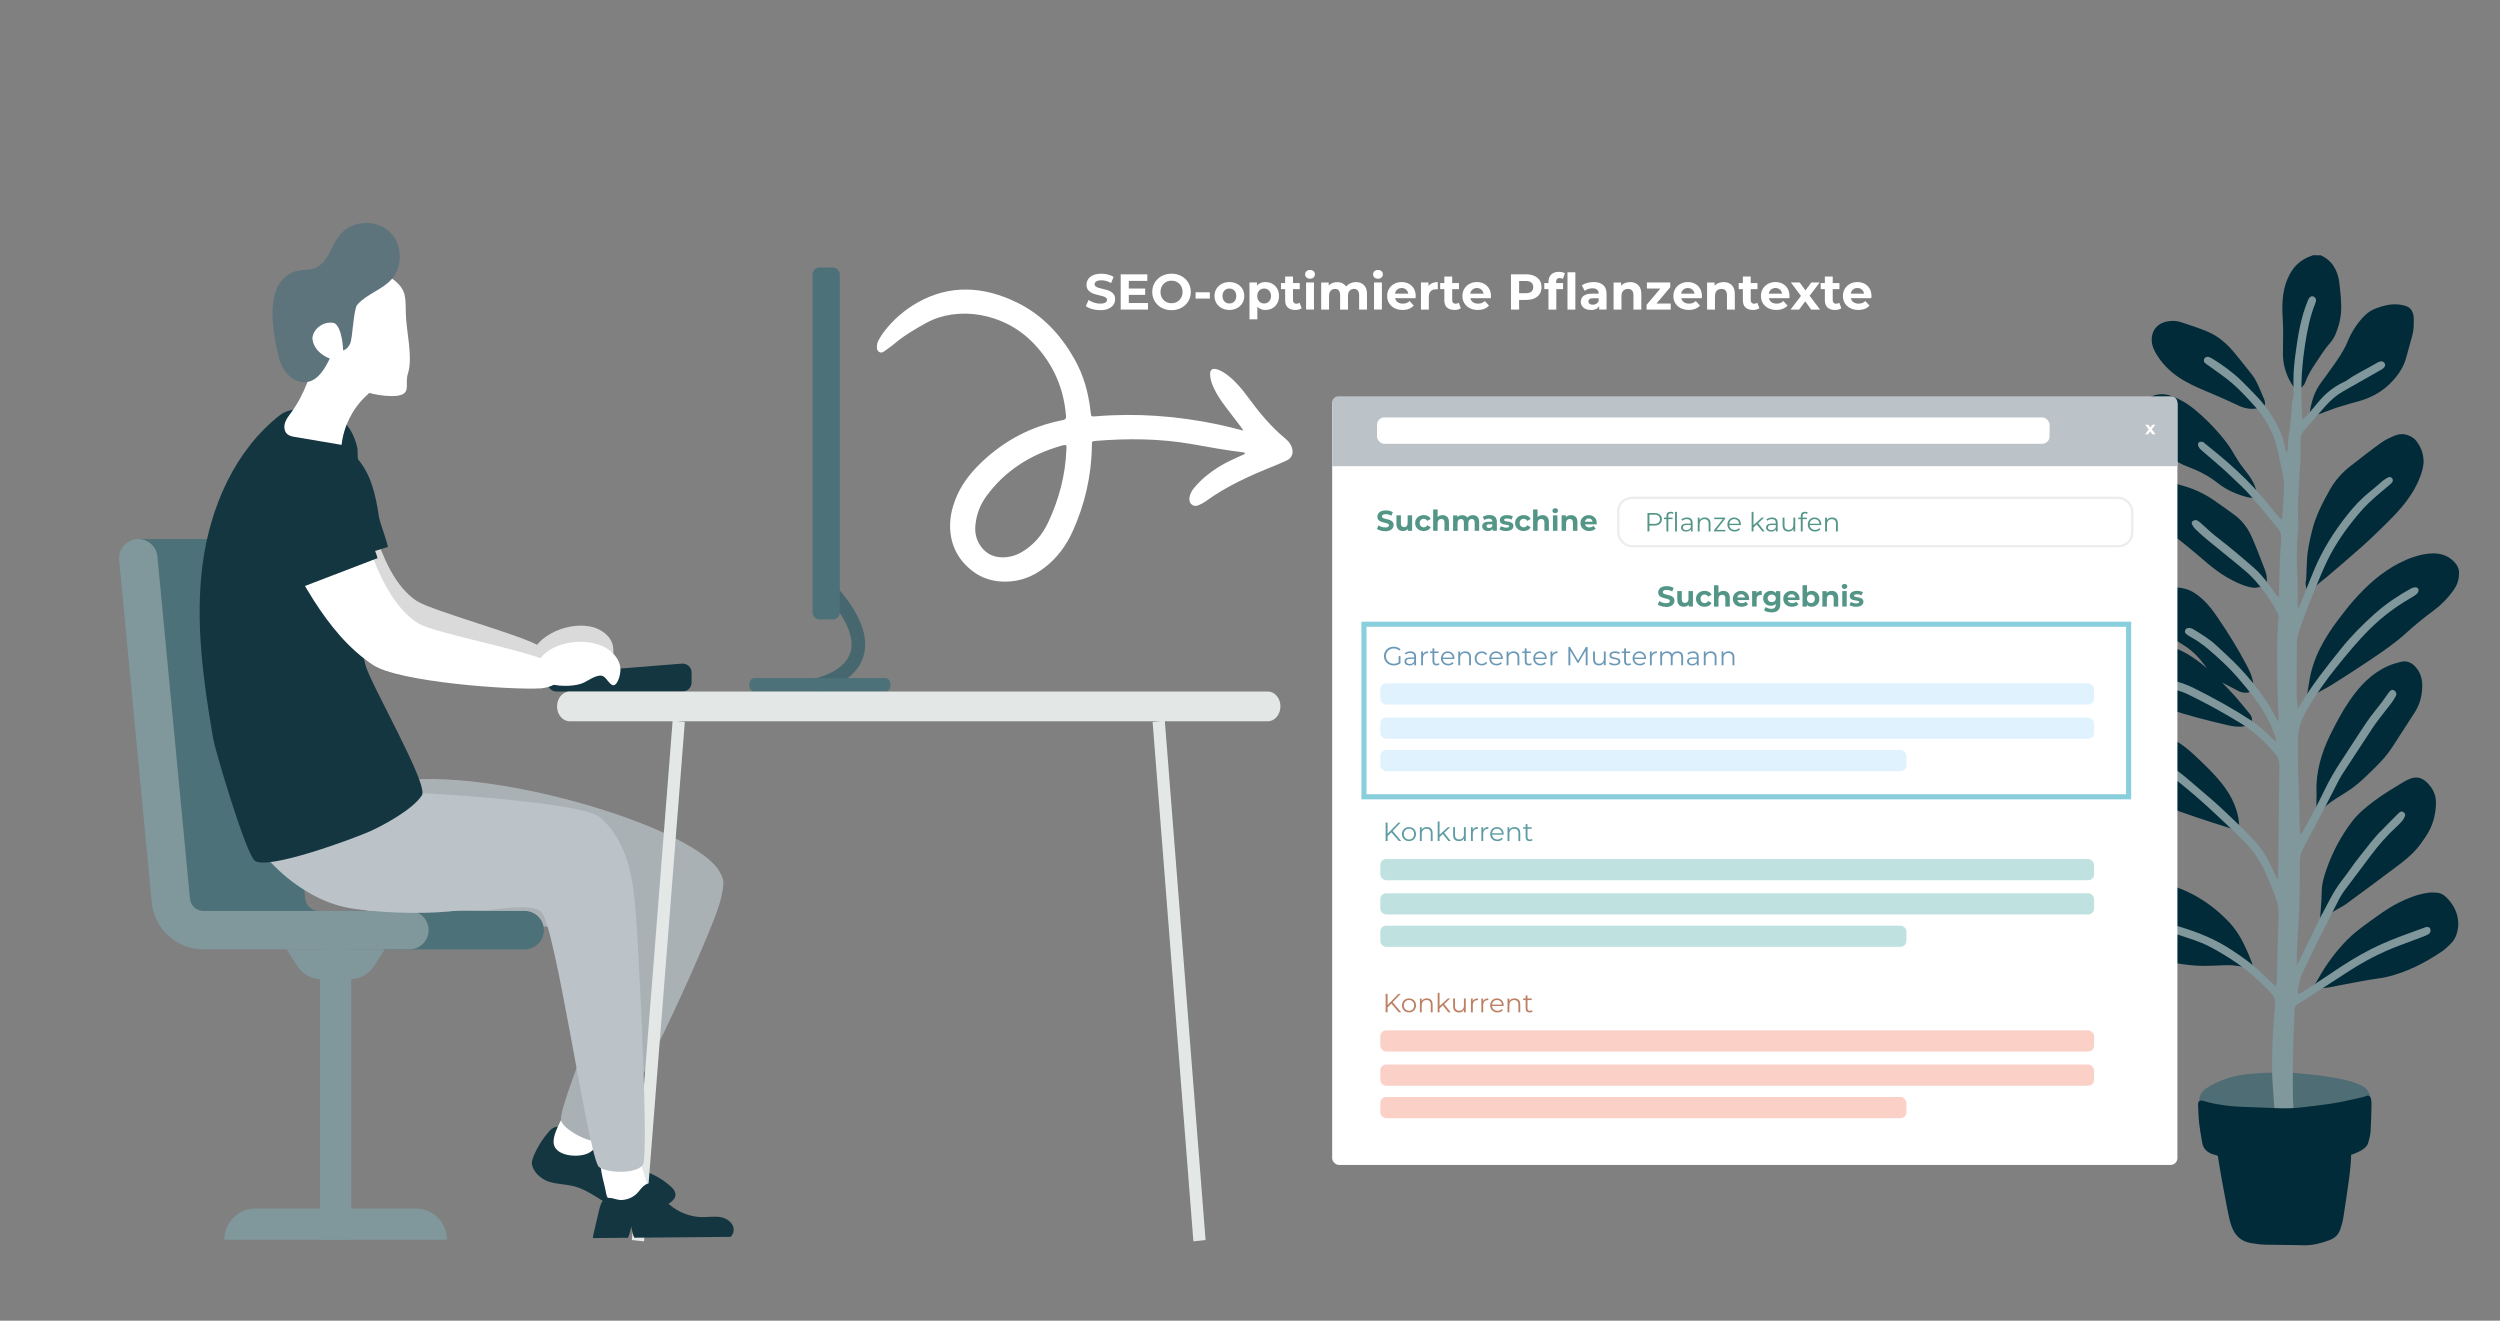 <?xml version="1.0" encoding="UTF-8"?><svg id="Ebene_1" xmlns="http://www.w3.org/2000/svg" viewBox="0 0 1043.19 551.09"><rect x="0" y="0" width="1043.19" height="551.09" fill="#808080" stroke="none"/><defs><style>.cls-1,.cls-2{fill:#fff;}.cls-3{fill:#dff2fd;}.cls-2,.cls-4,.cls-5{fill-rule:evenodd;}.cls-6{stroke:#ededed;}.cls-6,.cls-7{fill:none;stroke-miterlimit:10;}.cls-8{fill:#539687;}.cls-9{fill:#80979b;}.cls-10,.cls-5{fill:#143640;}.cls-4{fill:#5e747c;}.cls-11{fill:#dadada;}.cls-12{fill:#fad0c7;}.cls-7{stroke:#88cedc;stroke-width:2.13px;}.cls-13{fill:#e3e8e7;}.cls-14{fill:#aab1b5;}.cls-15{fill:#4f6d75;}.cls-16{fill:#bfe2e0;}.cls-17{fill:#4c7178;}.cls-18{fill:#5e9ca3;}.cls-19{fill:#022b39;}.cls-20{fill:#bcc3c8;}.cls-21{fill:#6a98b7;}.cls-22{fill:#45676d;}.cls-23{fill:#bd8064;}</style></defs><g><path class="cls-15" d="M952.98,467.9c-5.81,.27-11.61,.22-17.37-.59-2.53-.35-5.02-.94-7.53-1.43-.63-.12-1.24-.3-1.87-.41-2.63-.48-4.87-1.78-6.92-3.4-1.98-1.56-2.06-4.49-.28-6.51,1.11-1.25,2.56-2.03,3.99-2.83,5.49-3.09,11.46-4.34,17.67-4.78,6.19-.45,12.38-.64,18.58-.07,6.69,.62,13.38,1.29,19.92,2.91,2.32,.58,4.6,1.31,6.74,2.45,1.35,.72,2.22,1.82,2.81,3.16,.79,1.76,.28,3.73-1.29,5.09-1.44,1.25-3.19,1.96-4.97,2.58-3.83,1.33-7.81,2-11.78,2.71-5.3,.95-10.66,.98-16.02,1.14-.56,.02-1.12-.01-1.68-.02Z"/><path class="cls-19" d="M981.52,479.01c-.14,.69-.4,1.39-.41,2.08-.05,4.08-.53,8.12-1.1,12.16-.7,4.98-1.4,9.96-2.2,14.92-.26,1.65-.74,3.28-1.28,4.85-.75,2.15-2.27,3.64-4.42,4.44-3.54,1.3-7.12,2.29-10.98,2.16-5.27-.18-10.55-.09-15.83-.23-1.99-.05-3.97-.36-5.94-.66-4.34-.66-6.97-3.38-8.31-7.38-.71-2.11-1.16-4.32-1.58-6.51-1.04-5.33-2.02-10.68-2.97-16.03-.58-3.3-1.08-6.62-1.57-9.94-.13-.86-.14-1.76-.07-2.63,.13-1.71,1.46-2.7,3.17-2.36,5.3,1.07,10.63,.9,15.98,.42,5.25-.48,10.49-.96,15.77-.92,4.23,.03,8.47-.07,12.69-.34,1.97-.13,3.93-.69,5.83-1.26,1.26-.37,2.33-.46,3.31,.52-.03,2.24-.06,4.48-.08,6.72Z"/><g><path class="cls-19" d="M968.34,106.52c2.29,1,4.14,2.52,5.49,4.64,1.29,2.03,2,4.29,2.3,6.63,.41,3.2,.71,6.44,.8,9.66,.12,4.24-.77,8.35-2.47,12.24-.52,1.19-1.24,2.35-2.1,3.32-2.48,2.8-4.39,5.99-6.46,9.07-1.56,2.33-3,4.71-3.93,7.38-.46,1.3-1.43,2.19-2.61,2.86,.02,.15,.06,.27,.05,.38-.03,.33-.08,.66-.13,.99-.33-.14-.81-.19-.98-.44-1.07-1.58-2.21-3.14-3.07-4.84-1.61-3.21-2.55-6.65-2.61-10.25-.05-3.35,.11-6.7,.09-10.05-.02-2.35-.18-4.71-.28-7.06-.25-5.77,.2-11.37,3.03-16.63,2.06-3.83,5.06-6.3,9.09-7.67,.22-.08,.44-.17,.66-.26,1.04,.01,2.08,.03,3.12,.04Z"/><path class="cls-19" d="M921,278.95c-1-1.29-1.96-2.61-3.01-3.86-2.29-2.71-5.02-4.91-8.09-6.69-3.61-2.1-6.98-4.52-9.88-7.54-1.52-1.58-2.97-3.25-3.85-5.31-.57-1.34-.9-2.71-.84-4.19,.04-1.11,.44-2.01,1.19-2.79,1.02-1.06,2.27-1.77,3.64-2.24,3.74-1.28,7.54-1.66,11.43-.7,3.01,.75,5.41,2.51,7.63,4.55,2.49,2.29,4.46,5.01,6.36,7.79,4.25,6.25,8.24,12.66,11.75,19.36,1.15,2.19,2.27,4.4,2.75,6.87,.11,.55,.24,1.08-.21,1.58-.15,.17-.16,.52-.14,.79,.13,1.43-.63,2.37-2.04,2.46-1.22,.08-2.41-.06-3.5-.61-2.07-1.04-4.1-2.14-6.15-3.22-.28-.15-.56-.28-.85-.42-.08-.08-.16-.16-.24-.24,.09,.07,.17,.16,.25,.24,1.71,1.79,3.48,3.53,5.12,5.39,2.19,2.49,4.27,5.08,6.38,7.63,.25,.31,.45,.66,.65,1.01,.72,1.27,.32,2.93-.98,3.59-.8,.4-1.72,.67-2.61,.77-2.13,.23-4.23-.11-6.3-.59-8.37-1.95-16.7-4.06-24.84-6.81-4.31-1.46-8.46-3.39-12.33-5.85-2.4-1.52-4.4-3.46-5.97-5.82-1.11-1.67-1.65-3.51-1.64-5.54,0-2.03,.99-3.53,2.43-4.74,2.98-2.5,6.44-3.97,10.27-4.58,4.66-.75,8.96,.45,13.1,2.45,3.88,1.88,7.26,4.5,10.55,7.25h0Z"/><path class="cls-19" d="M1026.08,239.54c-.02,2.66-.94,4.92-2.44,6.97-2.28,3.12-4.92,5.88-8.04,8.18-3.99,2.94-7.84,6.05-11.51,9.4-4.59,4.18-9.72,7.69-14.86,11.15-5.21,3.5-10.48,6.91-15.79,10.25-2.43,1.53-5.03,2.8-7.53,4.21-.81,.46-1.79,.74-2.13,1.8-.05,.15-.4,.3-.58,.27-.19-.04-.44-.28-.47-.46-.07-.47-.11-.96-.03-1.43,.26-1.69,.6-3.38,.84-5.07,1.45-10.27,6.51-18.85,12.66-26.91,1.87-2.45,3.74-4.9,5.78-7.21,5.53-6.28,11.64-11.88,19.18-15.73,3.8-1.94,7.75-3.43,12.01-3.92,4.17-.48,7.96,.27,10.98,3.47,1.36,1.44,2.09,3.1,1.94,5.02Z"/><path class="cls-19" d="M1011.3,193.18c-.09,.53-.18,1.62-.45,2.65-1.19,4.54-3.32,8.59-6.06,12.42-3.41,4.76-7.57,8.77-11.73,12.81-2.35,2.28-4.7,4.58-7.15,6.75-4.98,4.39-10,8.73-15.07,13.02-1.83,1.55-3.85,2.87-5.36,4.77-.21,.26-.56,.5-.88,.58-.46,.11-.76,.26-1.02,.69-.28,.45-.92,.34-.97-.19-.14-1.45-.88-2.86-.38-4.37,.09-.26,.09-.55,.1-.83,.11-2.56,.22-5.11,.32-7.67,.16-4.14,1.11-8.13,2.06-12.14,1.49-6.27,4.43-11.9,7.55-17.43,2.13-3.77,5.03-7.03,8.47-9.71,4.23-3.29,8.44-6.61,12.79-9.74,1.76-1.27,3.8-2.2,5.82-3.04,2.33-.97,4.72-.72,6.93,.54,.68,.39,1.36,.9,1.84,1.51,2.04,2.58,3.25,5.48,3.21,9.38Z"/><path class="cls-19" d="M939.56,404.39c-3.57-1.12-7.07-1.74-10.69-1.64-4.11,.12-8.24,.44-12.33,.2-4.21-.25-8.4-1.02-12.58-1.66-1.13-.17-2.25-.58-3.3-1.06-3.99-1.84-7.99-3.67-11.9-5.66-1.69-.86-3.33-1.95-4.76-3.2-2.89-2.53-4.39-5.75-4.06-9.68,.09-1.03,.1-2.09,.35-3.09,.4-1.61,1.48-2.81,2.73-3.84,2.36-1.94,5.14-3.05,7.99-4.03,4.17-1.42,8.43-2.16,12.85-1.52,2.92,.42,5.65,1.4,8.31,2.61,6.9,3.14,12.89,7.55,18.06,13.06,3.35,3.57,5.65,7.83,7.59,12.29,.65,1.5,1.27,3.02,1.83,4.56,.32,.86,.41,1.77-.1,2.67Z"/><path class="cls-19" d="M968.37,383.93c-.08-.32-.24-.65-.22-.96,.16-2.51,.37-5.02,.54-7.53,.06-.96,.09-1.92,.09-2.88-.01-3.5,.92-6.79,2.08-10.04,2.54-7.13,6.03-13.75,10.63-19.77,2.51-3.27,5.66-5.85,8.92-8.32,4.09-3.1,8.5-5.7,12.87-8.34,.68-.41,1.44-.69,2.17-1.02,2.6-1.17,4.97-.67,6.99,1.2,2.61,2.41,4.14,5.36,4.04,9.01-.14,5.03-1.46,9.7-4.32,13.87-1.13,1.65-2.25,3.31-3.54,4.84-2.47,2.91-5.47,5.28-8.5,7.56-7.03,5.28-14.1,10.52-21.21,15.72-1.38,1.01-2.98,1.71-4.45,2.6-.85,.52-1.65,1.12-2.45,1.72-1.09,.82-2.16,1.67-3.24,2.5-.13-.05-.27-.1-.4-.15Z"/><path class="cls-19" d="M966.63,330.82c-.38-8.27,1.93-16.61,5.91-24.57,2.39-4.8,4.88-9.54,7.93-13.96,4.22-6.11,9.18-11.42,16.14-14.44,1.71-.74,3.52-1.29,5.34-1.71,2.67-.61,4.73,.55,6.39,2.61,1.77,2.2,2.43,4.75,2.41,7.5-.03,4-1,7.74-3.22,11.13-3.15,4.82-6.23,9.69-9.37,14.51-2,3.06-4.42,5.78-7.03,8.32-2.38,2.32-4.71,4.69-7.26,6.82-2.07,1.74-4.35,3.27-6.67,4.67-3.06,1.85-6.02,3.78-8.54,6.35-.42,.43-.82,1.11-1.6,.73-.7-.34-.49-1.03-.49-1.6,0-1.88,.04-3.76,.07-6.35Z"/><path class="cls-19" d="M933.16,346.02c-.97-.17-1.84-.22-2.66-.47-9.54-2.94-19.01-6.1-28.35-9.64-5.83-2.22-11.55-4.71-16.91-7.95-4.39-2.65-7.23-6.49-8.24-11.56-.67-3.36,.45-6.24,2.79-8.64,2.36-2.42,5.36-3.55,8.64-4.03,4.14-.62,8.01,.5,11.85,1.79,5.74,1.93,10.69,5.2,15.1,9.3,4.1,3.81,8.18,7.66,11.68,12.04,3.42,4.27,5.93,9.01,6.96,14.43,.24,1.25,.22,2.54,.37,3.8,.09,.7,.26,1.4,.46,2.08,.12,.39,.4,.79-.07,1.05-.51,.29-.84-.12-1.03-.53-.26-.57-.44-1.18-.62-1.68Z"/><path class="cls-19" d="M966.37,412.15c-.54,.43-1.09,.89-1.67,1.31-.35,.25-.82,.34-1-.14-.08-.21,.16-.67,.39-.84,1.45-1.03,2.38-2.48,3.21-3.98,3.29-5.95,7.28-11.38,12.03-16.24,2.67-2.73,5.72-5,8.79-7.24,4.04-2.94,8.05-5.93,12.53-8.21,3.94-2.01,8.02-3.61,12.41-4.27,1.29-.19,2.64-.14,3.94-.02,1.2,.11,2.33,.62,3.25,1.43,4.19,3.68,6.76,9.5,4.92,15.56-.48,1.6-1.26,3.04-2.46,4.2-1.2,1.17-2.4,2.38-3.78,3.31-7.06,4.79-14.6,8.62-22.94,10.63-2.44,.59-4.97,.77-7.45,1.21-4.36,.78-8.72,1.59-13.07,2.45-2.47,.49-4.91,1.1-7.46,.97-.55-.03-1.1-.08-1.65-.12Z"/><path class="cls-19" d="M940.97,245.29c-1.9-.08-3.64-.62-5.37-1.28-5.71-2.21-10.65-5.64-15.25-9.6-5.12-4.41-10.29-8.76-15.78-12.72-2.59-1.87-5.18-3.77-7.15-6.36-1.36-1.79-2.6-3.65-3.38-5.77-1.24-3.37,.03-5.66,2.83-7.07,2.53-1.27,5.27-1.67,8.05-1.19,6.69,1.16,12.98,3.4,18.61,7.25,3.04,2.07,6.02,4.23,8.99,6.4,3.24,2.38,5.53,5.59,7.13,9.2,2.02,4.57,3.76,9.25,5.55,13.91,.66,1.73,.85,3.55,.59,5.42-.09,.68-.33,1.06-.94,1.18-1.29,.24-2.59,.42-3.89,.63Z"/><path class="cls-19" d="M1007.18,134.58c.12,2.35-.26,4.26-.79,6.16-.8,2.84-1.6,5.69-2.36,8.54-1,3.78-3.1,6.9-5.7,9.73-3.72,4.05-8.29,6.72-13.55,8.25-2.99,.87-6.01,1.63-8.97,2.59-2.66,.86-5.24,1.95-7.88,2.87-.89,.31-1.84,.52-2.78,.57-1.02,.05-1.43-.56-1.27-1.55,.68-4.43,2.01-8.61,4.76-12.25,1.64-2.16,3.2-4.38,4.77-6.6,2.33-3.29,4.65-6.57,6.19-10.36,1.56-3.83,3.78-7.31,6.62-10.34,1.55-1.66,3.38-2.88,5.55-3.65,3.01-1.07,6.05-1.84,9.26-1.47,1.02,.12,2.06,.32,3.02,.68,2.14,.79,2.95,2.57,3.14,4.69,.07,.83,0,1.68-.01,2.15Z"/><path class="cls-19" d="M942.75,170.22c-2.94,.75-5.74,.34-8.44-.88-1.89-.86-3.76-1.76-5.66-2.6-2.7-1.19-5.41-2.38-8.14-3.51-4.14-1.72-8.21-3.58-11.91-6.14-3.7-2.56-6.7-5.8-9-9.67-.86-1.45-1.51-3-1.69-4.7-.47-4.47,2.1-7.85,6.6-8.62,1.89-.32,3.77-.27,5.57,.33,3.63,1.21,7.29,2.38,10.83,3.83,4.93,2.02,8.74,5.54,12.04,9.65,2.32,2.9,4.7,5.76,6.96,8.71,.84,1.1,1.52,2.35,2.11,3.61,.96,2.02,1.79,4.1,2.66,6.16,.38,.9,.63,1.82,.32,2.8-.11,.34-.23,.69-.42,.99-.57,.9-.93,.91-1.83,.05Z"/><path class="cls-19" d="M941.84,206.62c.53,.31,1.38-.01,1.28,.79-.09,.73-.82,.47-1.29,.48-1.77,.04-3.49-.25-5.19-.74-4.08-1.17-7.88-2.93-11.2-5.56-3.71-2.93-7.8-5.06-12.23-6.72-5.99-2.24-10.93-5.96-14.46-11.37-2.46-3.76-3.77-7.93-3.82-12.43-.06-5.01,3.17-6.27,6.37-6.54,1.82-.15,3.57,.2,5.27,.88,3.22,1.28,6.19,2.97,8.87,5.18,5.02,4.14,9.54,8.76,13.5,13.91,1.5,1.96,2.81,4.09,4.02,6.24,1.5,2.67,3.5,4.95,5.29,7.4,1.3,1.78,2.42,3.68,3.05,5.81,.26,.87,.37,1.79,.55,2.67Z"/></g><path class="cls-9" d="M954.56,468.15c-.98-.33-1.95-.67-2.93-.99-1.4-.46-2.28-1.22-2.43-2.87-.36-3.74-.51-7.5-.82-11.24-.51-6.17-.25-12.32-.09-18.47,.12-4.79,.63-9.57,.97-14.35,.04-.56,.05-1.12,.12-1.68,.16-1.28-.34-2.3-1.09-3.31-1.78-2.4-4.09-4.27-6.22-6.31-5.89-5.63-12.66-9.98-19.82-13.81-4.41-2.36-9.21-3.64-13.89-5.26-.68-.23-1.38-.44-2-.78-.61-.33-.84-.95-.68-1.65,.17-.71,.67-1.15,1.35-1.16,.71-.01,1.44,.1,2.12,.31,7.93,2.37,15.54,5.42,22.46,10.08,4.19,2.82,8.35,5.63,11.93,9.23,1.91,1.92,3.95,3.71,6.11,5.72,.14-.48,.24-.82,.33-1.16,.04-.15,.02-.32,.03-.48,.26-9.51,.51-19.03,.81-28.54,.06-2.03-.23-3.96-.91-5.88-1.84-5.21-3.79-10.37-6.52-15.2-1.66-2.94-3.56-5.68-5.91-8.13-4.15-4.34-8.58-8.38-12.94-12.5-5.18-4.89-10.57-9.54-16.13-13.98-1.8-1.44-3.82-2.62-5.73-3.93-1.58-1.09-3.17-2.16-4.7-3.31-.56-.42-1.03-1.01-1.4-1.61-.35-.59-.29-1.33,.31-1.72,.42-.26,1.06-.37,1.54-.27,.51,.11,.97,.53,1.43,.85,1.72,1.17,3.37,2.45,5.14,3.52,3.03,1.83,5.8,3.98,8.47,6.28,3.15,2.72,6.34,5.38,9.47,8.11,2.17,1.89,4.29,3.84,6.37,5.83,4.45,4.26,9,8.41,12.96,13.16,1.85,2.23,3.37,4.67,4.68,7.24,1.12,2.2,2.14,4.45,3.21,6.69,.62-.13,.43-.62,.44-.95,.05-1.52,.05-3.04,.07-4.56,.15-13.84,.27-27.68,.47-41.52,.03-1.87-.42-3.39-1.62-4.84-4.18-5.01-8.83-9.46-14.44-12.87-7.25-4.42-14.66-8.53-22.3-12.21-1.93-.93-4.06-1.46-6.09-2.17-.68-.24-1.38-.41-2.03-.73-.61-.29-.99-.82-.86-1.56,.12-.7,.58-1.19,1.25-1.31,.53-.09,1.11-.02,1.64,.11,3.05,.72,5.99,1.76,8.79,3.16,8.16,4.08,16.15,8.46,23.8,13.46,3.1,2.03,5.86,4.44,8.43,7.09,.66,.68,1.41,1.28,2.12,1.92l.09,.12-.12-.1c-.31-2.75-1.48-5.22-2.59-7.69-1.94-4.33-4.55-8.27-7.5-11.97-3.74-4.69-7.53-9.35-11.95-13.44-4.29-3.96-8.52-8-13.74-10.78-.63-.34-1.22-.77-1.78-1.22-.46-.38-.64-.91-.42-1.51,.21-.58,.65-.89,1.26-.96,.93-.12,1.72,.25,2.48,.72,3.28,2,6.56,4,9.38,6.65,3.09,2.9,6.26,5.73,9.19,8.79,4.09,4.28,7.86,8.86,11.18,13.77,1.56,2.31,2.85,4.81,4.25,7.23,.31,.53,.59,1.08,1.06,1.96,.32-1.37,.2-2.37,.14-3.37-.08-1.44-.22-2.87-.25-4.31-.25-10.4-.52-20.79-.06-31.19,.06-1.28,.13-2.56,.28-3.82,.13-1.07,0-2.04-.51-3.01-2.64-4.98-5.87-9.54-9.63-13.72-1.7-1.89-3.68-3.56-5.65-5.19-4.62-3.83-9.32-7.55-13.95-11.37-1.67-1.37-3.26-2.83-4.82-4.32-.57-.54-1.01-1.23-1.41-1.91-.31-.51-.29-1.17,.23-1.52,.42-.28,1.08-.53,1.51-.4,.65,.2,1.23,.69,1.76,1.16,2.24,1.94,4.34,4.04,6.68,5.84,5.45,4.21,10.72,8.62,15.88,13.18,2.12,1.87,3.85,4.06,5.58,6.25,1.43,1.81,2.71,3.74,4.05,5.61,.77-.17,.52-.75,.54-1.16,.11-4.08,.14-8.16,.29-12.24,.13-3.6,.33-7.19,.61-10.78,.13-1.7-.25-3.12-1.36-4.43-3.2-3.79-6.33-7.63-9.52-11.43-1.23-1.47-2.51-2.91-3.83-4.3-1.15-1.22-2.39-2.36-3.61-3.51-2.03-1.93-4.03-3.89-6.12-5.75-2.63-2.34-5.33-4.59-8-6.89-.55-.47-1.11-.93-1.58-1.47-.3-.35-.53-.81-.64-1.25-.15-.57,0-1.19,.58-1.44,.39-.17,.93-.14,1.36-.02,.36,.1,.65,.44,.96,.69,2.9,2.39,5.86,4.72,8.69,7.18,5.43,4.73,10.64,9.71,15.28,15.24,2.06,2.45,4.08,4.93,6.13,7.38,.5,.6,1.07,1.15,1.69,1.8,.22-.31,.44-.48,.45-.66,.25-4.23,.53-8.46,.7-12.69,.13-3.31-.71-6.51-1.41-9.71-.84-3.82-1.52-7.69-2.91-11.38-1.89-5.02-4.84-9.39-8.4-13.32-2.79-3.08-5.63-6.16-8.75-8.89-3.06-2.67-6.5-4.91-9.78-7.33-.58-.43-1.22-.77-1.73-1.26-.49-.47-.6-1.12-.29-1.77,.3-.63,1.07-.96,1.85-.75,.45,.13,.9,.34,1.3,.59,4.46,2.7,8.66,5.76,12.41,9.4,1.84,1.78,3.6,3.64,5.39,5.47,4.41,4.49,8.03,9.52,10.59,15.31,.88,1.99,1.49,4.04,1.98,6.15,.21,.9,.3,1.86,1,3.09,.14-.75,.26-1.09,.26-1.44,.03-3.37,.55-6.69,1.03-10.01,.3-2.05,.43-4.13,.59-6.21,.14-1.91,.12-3.84,.83-5.67,.11-.28,.06-.63,.05-.95-.03-1.92-.07-3.84-.09-5.76-.04-4.49,.55-8.94,1.16-13.37,.68-4.99,1.53-9.96,2.97-14.81,.52-1.76,1.2-3.47,1.84-5.2,.16-.44,.39-.89,.68-1.26,.42-.53,.99-.82,1.7-.55,.7,.26,1.16,.94,1.09,1.69-.04,.39-.16,.78-.3,1.15-2.22,5.45-3.32,11.17-4.24,16.95-1.16,7.29-1.71,14.61-1.55,21.98,.06,2.88,.14,5.75,.22,8.63,0,.22,.13,.44,.28,.88,.55-.47,1.06-.81,1.45-1.25,1.63-1.87,3.26-3.74,4.82-5.67,2.92-3.6,6.37-6.5,10.57-8.5,.58-.27,1.17-.55,1.68-.92,3.85-2.77,8.2-4.67,12.24-7.11,.41-.25,.84-.48,1.29-.64,.92-.32,1.66-.09,2.13,.59,.44,.64,.28,1.48-.46,2.13-.36,.31-.78,.55-1.2,.79-1.39,.8-2.78,1.58-4.17,2.37-3.82,2.17-7.65,4.33-11.47,6.51-2.73,1.57-5.1,3.6-7.19,5.94-2.77,3.1-5.49,6.24-8.23,9.37-.32,.36-.63,.72-.95,1.08-.99,1.13-1.46,2.41-1.43,3.95,.06,2.8,.09,5.61-.04,8.4-.28,5.99-.72,11.97-1,17.96-.1,2.15,.07,4.31,.09,6.47,.02,1.68,.15,3.37-.03,5.03-.72,6.63-.6,13.25-.26,19.89,.17,3.35,.06,6.72,.07,10.08,0,.77-.02,1.55,.33,2.41,.28-.62,.58-1.24,.84-1.87,1.94-4.82,3.8-9.68,5.82-14.47,3.38-8.01,7.95-15.32,13.3-22.16,3.02-3.86,6.3-7.44,10.18-10.46,1.76-1.38,3.39-2.93,5.12-4.35,.67-.55,1.44-1.01,2.22-1.39,.68-.33,1.31-.09,1.68,.47,.36,.53,.3,1.08-.04,1.57-.22,.32-.51,.61-.81,.87-2.97,2.56-6.07,4.98-8.88,7.7-2.41,2.32-4.6,4.9-6.69,7.52-4.67,5.83-8.68,12.09-11.76,18.91-1.87,4.15-3.55,8.4-5.28,12.62-1.03,2.52-2.04,5.04-2.98,7.6-1.05,2.85-2.04,5.73-2.96,8.62-.29,.9-.37,1.89-.38,2.84-.07,7.28-.14,14.56-.13,21.85,0,1.82,.27,3.64,.44,5.77,.41-.43,.66-.6,.8-.85,4.87-8.51,11-16.1,17.09-23.73,4.31-5.4,9.15-10.28,14.29-14.86,4.61-4.11,9.72-7.56,15.13-10.54,.53-.3,1.2-.47,1.81-.49,.99-.03,1.62,.92,1.22,1.83-.21,.49-.59,.96-1.02,1.28-.83,.62-1.74,1.14-2.64,1.66-5.97,3.48-11.46,7.62-16.38,12.47-5.19,5.12-9.8,10.74-14.36,16.43-4.12,5.13-7.89,10.48-11.29,16.1-1.07,1.77-2.05,3.63-2.86,5.54-1.19,2.82-1.77,5.79-1.71,8.89,.07,3.28-.05,6.56,.03,9.84,.15,5.75,.4,11.5,.57,17.25,.07,2.32,.03,4.64,.1,6.96,.05,1.59,.2,3.17,.31,4.79,.31-.09,.52-.09,.56-.18,1.77-3.22,3.56-6.43,5.27-9.69,1.52-2.9,2.98-5.84,4.41-8.79,1.96-4.04,4.19-7.91,6.68-11.65,3.68-5.53,7.19-11.17,10.92-16.66,1.88-2.78,4.09-5.33,6.11-8.01,1.06-1.4,2.03-2.87,3.07-4.29,.71-.97,1.5-1.19,2.24-.69,.78,.52,1.06,1.39,.59,2.32-.51,.99-1.11,1.95-1.78,2.84-1.74,2.3-3.55,4.53-5.3,6.82-.87,1.14-1.72,2.31-2.51,3.51-4.05,6.15-8.08,12.31-12.1,18.47-.7,1.07-1.39,2.15-1.98,3.29-2.29,4.4-4.52,8.83-6.81,13.22-2.41,4.61-4.86,9.19-7.3,13.78-.34,.64-.67,1.27-1.01,1.91-.82,1.59-1.23,3.25-1.24,5.07-.03,6.56-.03,13.12-.24,19.68-.16,5.19-.64,10.37-.9,15.56-.13,2.54-.08,5.09-.12,8.14,.43-.79,.65-1.17,.84-1.57,1.98-4.02,3.95-8.04,5.92-12.07,1.05-2.16,1.96-4.39,3.14-6.48,2.85-5.08,5.16-10.48,8.82-15.11,2.58-3.26,4.82-6.79,7.43-10.02,3.16-3.92,6.07-8.06,9.75-11.54,.35-.33,.67-.69,1-1.03,1.46-1.48,2.91-2.96,4.38-4.43,.56-.56,1.1-1.17,1.73-1.64,.47-.34,1.08-.28,1.58,.1,.49,.37,.76,.9,.56,1.47-.23,.66-.55,1.34-.99,1.88-.7,.87-1.48,1.69-2.3,2.44-4.03,3.68-7.64,7.74-10.9,12.11-3.69,4.93-7.42,9.83-11.09,14.77-.81,1.09-1.54,2.25-2.17,3.45-2.03,3.9-4,7.83-5.99,11.76-.76,1.5-1.53,2.99-2.27,4.5-2.35,4.82-4.72,9.62-7,14.47-1.16,2.48-1.74,5.14-2.03,7.87-.03,.3,.05,.61,.1,1.13,.62-.25,1.15-.38,1.58-.66,4.02-2.62,8.07-5.21,12.04-7.9,5.57-3.78,11.23-7.4,17.25-10.4,4.87-2.43,9.93-4.43,15.05-6.29,2.11-.76,4.21-1.53,6.32-2.3,.3-.11,.59-.25,.9-.33,.96-.27,1.63-.1,1.93,.45,.46,.83,.2,1.99-.71,2.49-.91,.5-1.88,.87-2.85,1.24-3.14,1.19-6.29,2.36-9.44,3.53-7.46,2.78-14.45,6.47-21.12,10.78-6.72,4.34-13.43,8.69-20.15,13.04-.27,.17-.52,.37-.8,.53-1.01,.55-1.43,1.37-1.46,2.54-.16,5.19-.47,10.39-.58,15.58-.13,6.32-.2,12.64-.11,18.96,.05,3.1-.04,6.24,.94,9.27,.35,1.1,.08,1.55-.94,2.17-.4,.25-.83,.46-1.25,.69-.32,0-.64,0-.96-.01Z"/><path class="cls-19" d="M953.14,485.6c-5.15-.32-9.59-.44-13.99-.92-3.88-.42-7.73-1.2-11.58-1.91-1.48-.27-2.96-.69-4.38-1.19-2.26-.79-3.85-2.29-4.27-4.74-.47-2.71-.96-5.42-1.27-8.15-.27-2.38-.31-4.78-.45-7.17-.01-.24-.02-.48-.01-.72,.05-1.35,.75-1.83,2.07-1.46,1.42,.39,2.84,.81,4.28,1.1,3.72,.74,7.48,1.25,11.29,1.38,5.71,.2,11.42,.47,17.14,.65,4.24,.13,8.46-.35,12.66-.88,3.57-.44,7.14-.87,10.67-1.5,3.61-.64,7.19-1.52,10.77-2.31,.35-.08,.67-.25,1-.39,1.19-.51,2.08-.07,2.3,1.19,.14,.82,.23,1.67,.21,2.51-.09,3.68-.15,7.36-.39,11.02-.1,1.57-.53,3.14-.97,4.67-.44,1.53-1.59,2.49-2.98,3.28-3.29,1.88-6.92,2.62-10.55,3.44-3.79,.86-7.6,1.45-11.49,1.58-3.59,.12-7.18,.37-10.06,.52Z"/></g><path class="cls-11" d="M225.36,269.79c-6.32-4.4-45.03-14.82-51.48-19.03-8.88-5.8-14.23-18.29-17.36-28.43-1.73-5.6-2.89-11.35-4.04-17.1l-32.04,10.56c2.83,7.49,6.15,14.8,9.97,21.84,5.86,10.8,13.02,21.16,22.74,28.68,10.13,7.84,56.41,14.62,69.22,14.77,10.41-.38,9.32-6.89,3-11.29Z"/><path class="cls-11" d="M249.61,262.5c2.58,1.22,4.91,3.25,5.87,5.94,.96,2.69,.56,8.86-2.06,7.71-2.16-.95-3.41-3.32-5.63-2.5-2.22,.81-3.81,2.72-5.62,4.23-5.33,4.48-25.03,7.36-20.35-5,3.59-9.47,19.08-14.48,27.79-10.38Z"/><path class="cls-5" d="M158.08,215.44c-1.28-8.86-3.36-18.13-9.48-24.66-13.94-14.88-31.44-.85-30.87,16.33,.22,6.59,3.3,13.49,5.22,19.71,1.27,4.12,2.69,8.2,4.29,12.2l34.63-10.8c-.38-2.53-3.43-10.26-3.79-12.78Z"/><g><path class="cls-5" d="M229.27,493.16c3.36,1.04,6.98,.98,10.38,1.88,6.63,1.74,11.83,6.9,18.23,9.35,6.89,2.64,15.01,1.81,21.22-2.16,1.33-.85,2.7-2.05,2.76-3.63,.06-1.48-1.06-2.73-2.18-3.71-8.64-7.47-13.67-5.58-23.3-11.72-2.57-1.64-11.76-10.62-18.39-12.47-7.19-2.02-8.33,.86-10.1,2.9-1.78,2.05-6.63,9.61-5.88,12.58,.85,3.36,4.09,6,7.26,6.99Z"/><path class="cls-1" d="M236.83,462.16c.54-1.22,1.15-2.52,2.3-3.19,1.4-.8,3.14-.43,4.7-.03,3.56,.9,7.12,1.8,10.68,2.7,1.1,.28,2.35,.69,2.73,1.76,.34,.96-.21,1.99-.74,2.85-1.7,2.79-3.41,5.57-5.11,8.36-1.5,2.45-3.1,5.01-5.6,6.43-3.6,2.05-12.65,1.74-14.48-2.85-1.69-4.23,3.92-12.35,5.54-16.03Z"/><path class="cls-14" d="M297.84,383.89c2.01-5.16,3.93-10.71,4.03-16.16l-45.33,12.42c4.26,5.8,3.53,13.8-.78,25.22-15.61,41.38-21.65,56.61-21.69,61.71-.03,3.89,13.3,11.06,16.68,8.65,9.39-6.68,37.06-66.14,47.08-91.85Z"/><path class="cls-14" d="M299.98,363.27c-12.47-20.54-117.1-50.1-148.36-33.22-10.25,5.54-13.01,18.09-13.41,28.96-.63,17.09,14.46,22.42,28.9,24.14,22.99,2.73,46.18,3.87,69.33,3.4,12.1-.25,36.46-1.46,37.74,9.18l27.05-23.65c1.33-5.12-.05-6.81-1.25-8.8Z"/></g><g><path class="cls-22" d="M341.09,288.59c-1.32,0-2.51-.93-2.78-2.27-.31-1.54,.68-3.03,2.21-3.35h0c.12-.02,11.62-2.51,14.27-10.53,2.01-6.07-1.54-14.45-10.25-24.23-1.04-1.17-.94-2.97,.23-4.01,1.17-1.04,2.97-.94,4.01,.23,10.29,11.56,14.13,21.59,11.39,29.82-3.7,11.14-17.91,14.16-18.51,14.28-.19,.04-.38,.06-.57,.06Z"/><path class="cls-17" d="M369.47,282.94h-54.7c-1.16,0-2.11,1.27-2.11,2.85h0c0,1.57,.94,2.85,2.11,2.85h54.7c1.16,0,2.11-1.27,2.11-2.85h0c0-1.57-.94-2.85-2.11-2.85Z"/><rect class="cls-17" x="339.07" y="111.64" width="11.36" height="146.83" rx="2.83" ry="2.83"/></g><g><path class="cls-17" d="M104.58,224.92v.1c.4-.06,.8-.1,1.21-.1,4.13,0,7.59,3.14,7.98,7.26l13.58,142.78c.28,2.94,2.71,5.15,5.65,5.15h85.93c4.43,0,8.02,3.59,8.02,8.02s-3.59,8.02-8.02,8.02h-85.92c-6.56,0-12.48-2.94-16.48-7.61-4.73,.35-23.03,1.92-23.03,1.92l-18.76-5.97-17.04-159.56h46.89Z"/><path class="cls-9" d="M84.91,380.11c-2.95,0-5.38-2.21-5.65-5.15l-13.58-142.78c-.39-4.11-3.85-7.26-7.98-7.26h0c-4.73,0-8.43,4.07-7.98,8.77l13.58,142.76c1.04,11.16,10.41,19.69,21.62,19.69h85.92c4.43,0,8.02-3.59,8.02-8.02h0c0-4.43-3.59-8.02-8.02-8.02H84.91Z"/><rect class="cls-9" x="133.54" y="396.14" width="13.03" height="121.16"/><path class="cls-9" d="M93.6,517.3h0c0-7.2,5.84-13.03,13.03-13.03h66.84c7.2,0,13.03,5.84,13.03,13.03H93.6Z"/><path class="cls-9" d="M146.01,408.61h-11.9c-4.06,0-7.85-2.07-10.04-5.48l-4.49-6.99h40.97l-4.49,6.99c-2.2,3.42-5.98,5.48-10.04,5.48Z"/></g><path class="cls-10" d="M284.57,276.91l-52.66,4.21c-1.93,.15-3.43,1.77-3.43,3.71h0c0,2.06,1.67,3.72,3.72,3.72h52.66c2.06,0,3.72-1.67,3.72-3.72v-4.21c0-2.17-1.85-3.88-4.02-3.71Z"/><g><polygon class="cls-13" points="268.74 517.99 263.66 517.44 280.68 300.69 285.76 301.24 268.74 517.99"/><polygon class="cls-13" points="497.98 517.99 480.96 301.24 486.04 300.69 503.06 517.44 497.98 517.99"/><path class="cls-13" d="M529.01,300.97H237.71c-2.91,0-5.27-2.78-5.27-6.21h0c0-3.43,2.36-6.21,5.27-6.21h291.31c2.91,0,5.27,2.78,5.27,6.21h0c0,3.43-2.36,6.21-5.27,6.21Z"/></g><path class="cls-1" d="M252.75,497.03c.2,1.21,.44,2.51,1.31,3.37,1.06,1.03,2.7,1.11,4.17,1.12,3.37,.02,6.75,.05,10.12,.07,1.04,0,2.25-.07,2.83-.93,.52-.78,.27-1.82,0-2.71-.87-2.87-1.74-5.74-2.62-8.61-.77-2.53-1.6-5.17-3.5-7.01-2.73-2.66-10.85-4.48-13.54-.82-2.48,3.37,.63,11.89,1.22,15.54Z"/><path class="cls-5" d="M306.15,513.45c.22-2.68-2.34-4.87-4.96-5.47-2.62-.6-5.35-.1-8.04-.11-7.66-.02-15.15-4.55-18.73-11.33-.49-.93-.97-1.96-1.89-2.47-1.23-.68-2.81-.15-3.89,.75-1.08,.9-1.83,2.12-2.81,3.12-1.76,1.8-4.29,2.8-6.79,2.79-2.1-.01-4.47-1.6-6.48-.52-1.77,.95-2.23,3.43-2.67,5.19-.75,3.04-1.43,6.1-2.14,9.15-.16,.67-.31,1.38-.36,2.07l14.6-.13c.67-.96,1.2-3.75,1.48-4.9,.06,1.18,.55,3.98,1.31,4.88l40.13-.36c.68-.75,1.15-1.66,1.24-2.66Z"/><path class="cls-20" d="M163.69,375.59c3.23,.07,6.41,3.56,9.65,3.63,9.12,.2,18.25,.4,27.37,.6,5.89,.13,20.82-3.33,25.15,.66,5.89,5.42,18.87,97.24,23.71,106,1.6,2.91,16.58,3.93,18.8-.76,2.22-4.68-1.37-80.32-2.83-101.03-.56-7.95-1.13-15.96-3.27-23.63-2.14-7.67-6-15.08-12.13-20.17-8.62-7.15-98.7-12.21-103.19-10.35-4.25,1.76,.91,22.85,7.32,36.62,3.15,6.77,6.65,8.36,9.43,8.43Z"/><path class="cls-20" d="M139.77,296.58c-5.63-1.34-11.63-.32-16.95,1.95-14.25,6.09-23.83,21.7-22.8,37.16,1.03,15.46,22.93,39.37,46.01,43.26,15.28,2.58,58.64,4.77,67.51-7.94,4.45-6.39-38.14-31.04-40.9-38.31-3.49-9.18-19.32-10.47-24.64-18.15-4.65-6.71,1.61-15.63-8.23-17.97Z"/><path class="cls-5" d="M117.24,172.89c-19.23,14.81-29.66,38.86-32.75,62.94-3.09,24.08,.38,48.48,4.46,72.41,.79,4.66,13.62,48.04,17.38,50.91,5.39,4.12,41.54-9.38,47.75-12.13,5.03-2.22,17.95-8.94,21.98-15.16,2.92-4.5-21.88-47.09-23.64-54.62-4.88-20.79-5.84-42.49-2.82-63.62,1.04-7.26-.34-19.12-.43-26.45-4.64-21.63-27.64-17.58-31.91-14.29Z"/><g><path class="cls-1" d="M121.49,172.15c-1,1.36-2.08,2.72-2.58,4.33-.5,1.61-.29,3.58,.98,4.68,.89,.77,2.11,1,3.27,1.19,6.46,1.09,12.92,2.19,19.38,3.28,.84-7.68,4.49-15.02,10.11-20.31,1.47-1.39,3.19-2.85,3.4-4.87,.21-2.12-1.34-3.97-2.88-5.44-3.43-3.29-7.29-6.13-11.45-8.43-4.7-2.6-6.88-5-8.81,.14-3.41,9.07-5.49,17.41-11.42,25.42Z"/><path class="cls-1" d="M128.93,123.55c-5.07,4.43-8.05,12.01-5.12,18.07,1.72,3.55,5.08,5.97,8.31,8.24,5.78,4.06,11.56,8.11,17.34,12.17,3.48,2.44,13.69,4.07,17.75,2.8,4.13-1.29,1.68-4.86,3.01-8.98,2.15-6.65-.7-17.8-.87-24.79-.18-6.99,.37-10.04-5.13-14.36-9.66-7.6-27.14-.26-35.28,6.85Z"/><path class="cls-4" d="M115.12,143.55c.68,3.73,1.4,7.57,3.42,10.77,2.03,3.21,5.7,5.67,9.45,5.12,4.79-.7,7.59-5.61,9.68-9.97,2.54-5.3,5.9-.78,8.43-6.08,1.08-2.25,1.36-14.34,2.99-16.22,3.94-4.55,10.43-6.22,14.4-10.73,4.84-5.51,4.35-14.87-1.04-19.84-5.39-4.97-14.76-4.71-19.86,.56-3.72,3.84-4.78,9.8-8.85,13.29-3.42,2.94-6.63,1.55-10.5,2.8-12.14,3.93-9.86,20.85-8.14,30.29Z"/><path class="cls-1" d="M130.36,141c.44-4,4.79-7.01,8.75-6.26,3.96,.75,4.97,14.92,3.23,16.06-7.22-.92-11.75-5.04-11.98-9.8Z"/></g><path class="cls-1" d="M227.93,275.76c-6.62-3.93-45.98-11.54-52.71-15.28-9.27-5.15-15.51-17.22-19.36-27.11-2.13-5.46-3.69-11.12-5.26-16.77l-31.2,12.83c3.36,7.27,7.2,14.32,11.51,21.07,6.62,10.35,14.5,20.17,24.74,26.97,10.67,7.09,57.31,10.53,70.1,9.76,10.35-1.13,8.8-7.54,2.18-11.48Z"/><path class="cls-1" d="M254.5,271.48c2.24,1.77,4.04,4.27,4.37,7.11,.33,2.84-1.46,8.75-3.75,7.04-1.89-1.41-2.57-4-4.91-3.71-2.34,.29-4.33,1.78-6.43,2.85-6.21,3.16-26.05,1.5-18.69-9.48,5.64-8.41,21.86-9.79,29.42-3.82Z"/><path class="cls-5" d="M152.93,220.39c-1.84-8.76-4.51-17.88-11.03-24.01-14.86-13.96-31.43,1.16-29.77,18.27,.64,6.57,4.15,13.25,6.47,19.34,1.53,4.03,3.2,8.01,5.06,11.9l33.87-12.99c-.54-2.5-4.07-10.02-4.6-12.51Z"/><g><rect class="cls-1" x="555.88" y="165.84" width="352.7" height="320.25" rx="2.83" ry="2.83"/><path class="cls-20" d="M908.58,194.53v-26.54c0-1.45-1.17-2.62-2.62-2.62h-347.46c-1.45,0-2.62,1.17-2.62,2.62v26.54h352.7Z"/><rect class="cls-1" x="574.59" y="174.2" width="280.65" height="10.98" rx="3.07" ry="3.07"/><path class="cls-1" d="M898.11,181.22l-.87-1.22-.9,1.22h-1.26l1.53-2.01-1.48-1.98h1.3l.84,1.16,.87-1.16h1.23l-1.48,1.95,1.54,2.04h-1.31Z"/><g><path class="cls-21" d="M581.56,277.68c-.59,0-1.13-.1-1.62-.29-.49-.19-.92-.47-1.29-.82-.36-.35-.65-.77-.85-1.24-.2-.48-.3-1-.3-1.56s.1-1.08,.3-1.56c.2-.48,.49-.89,.85-1.24,.37-.35,.8-.63,1.29-.82s1.04-.29,1.62-.29,1.12,.09,1.61,.27c.49,.18,.9,.46,1.25,.84l-.51,.52c-.32-.32-.68-.55-1.07-.69-.39-.14-.81-.21-1.25-.21-.48,0-.92,.08-1.31,.24-.4,.16-.75,.38-1.04,.67-.3,.29-.53,.63-.69,1.01s-.25,.81-.25,1.27,.08,.88,.25,1.26,.4,.73,.69,1.02c.3,.29,.65,.51,1.04,.67,.4,.16,.83,.24,1.3,.24,.44,0,.86-.07,1.25-.2,.39-.13,.75-.36,1.08-.67l.46,.62c-.37,.32-.8,.57-1.29,.73s-1,.25-1.54,.25Zm2.05-1.08v-2.84h.78v2.94l-.78-.1Z"/><path class="cls-21" d="M588.15,277.67c-.43,0-.81-.07-1.13-.21-.32-.14-.56-.34-.73-.59-.17-.25-.25-.54-.25-.88,0-.3,.07-.57,.21-.82,.14-.25,.38-.44,.7-.59s.76-.23,1.31-.23h1.99v.58h-1.97c-.56,0-.94,.1-1.16,.3-.22,.2-.32,.44-.32,.74,0,.33,.13,.59,.38,.79,.26,.2,.62,.3,1.08,.3s.82-.1,1.14-.3c.32-.2,.55-.49,.7-.87l.18,.54c-.15,.38-.4,.69-.76,.91-.36,.23-.82,.34-1.37,.34Zm1.99-.06v-1.28l-.03-.21v-2.13c0-.49-.14-.87-.41-1.13-.28-.26-.68-.4-1.23-.4-.37,0-.73,.06-1.07,.19-.34,.12-.62,.29-.86,.5l-.35-.58c.29-.25,.65-.44,1.06-.58,.41-.14,.84-.2,1.3-.2,.75,0,1.33,.19,1.73,.56,.41,.37,.61,.93,.61,1.69v3.59h-.75Z"/><path class="cls-21" d="M593.01,277.61v-5.77h.75v1.57l-.08-.27c.16-.44,.43-.78,.81-1.01,.38-.23,.85-.35,1.42-.35v.76s-.06,0-.09,0-.06,0-.09,0c-.61,0-1.09,.19-1.43,.56-.35,.37-.52,.9-.52,1.58v2.95h-.78Z"/><path class="cls-21" d="M596.69,272.49v-.65h3.58v.65h-3.58Zm2.73,5.18c-.54,0-.96-.15-1.25-.44-.29-.29-.44-.71-.44-1.24v-5.42h.78v5.38c0,.34,.09,.6,.26,.78,.17,.18,.42,.27,.74,.27,.34,0,.63-.1,.86-.3l.28,.56c-.15,.14-.34,.24-.56,.31-.22,.07-.44,.1-.67,.1Z"/><path class="cls-21" d="M604.3,277.67c-.6,0-1.13-.13-1.58-.38-.46-.25-.81-.6-1.07-1.04s-.38-.95-.38-1.52,.12-1.08,.37-1.52c.25-.44,.58-.79,1.01-1.04,.43-.25,.91-.38,1.45-.38s1.02,.12,1.45,.37c.42,.25,.75,.59,1,1.03,.24,.44,.36,.96,.36,1.54,0,.04,0,.08,0,.12,0,.04,0,.08,0,.13h-5.03v-.58h4.61l-.31,.23c0-.42-.09-.79-.27-1.12s-.42-.58-.73-.76c-.31-.18-.66-.28-1.07-.28s-.75,.09-1.07,.28-.56,.44-.74,.77c-.18,.33-.26,.71-.26,1.13v.12c0,.44,.1,.83,.29,1.16,.19,.33,.46,.59,.81,.78,.35,.19,.75,.28,1.19,.28,.35,0,.68-.06,.98-.19,.3-.12,.57-.31,.79-.57l.44,.51c-.26,.31-.58,.54-.96,.7s-.81,.24-1.27,.24Z"/><path class="cls-21" d="M611.44,271.78c.47,0,.88,.09,1.24,.27s.63,.45,.84,.82c.2,.37,.3,.83,.3,1.39v3.35h-.78v-3.28c0-.61-.15-1.07-.46-1.38-.3-.31-.73-.47-1.28-.47-.41,0-.77,.08-1.07,.25-.3,.17-.54,.4-.7,.71s-.25,.69-.25,1.13v3.04h-.78v-5.77h.75v1.58l-.12-.3c.18-.42,.48-.75,.88-.99,.4-.24,.88-.36,1.44-.36Z"/><path class="cls-21" d="M618.32,277.67c-.57,0-1.08-.13-1.53-.38s-.8-.6-1.06-1.04-.38-.95-.38-1.52,.13-1.09,.38-1.53c.26-.44,.61-.78,1.06-1.03,.45-.25,.96-.37,1.53-.37,.49,0,.94,.1,1.33,.29,.4,.19,.71,.48,.94,.86l-.58,.4c-.2-.29-.44-.51-.74-.65-.29-.14-.61-.21-.96-.21-.41,0-.78,.09-1.11,.28-.33,.19-.59,.45-.78,.79-.19,.34-.29,.73-.29,1.19s.09,.85,.29,1.19c.19,.34,.45,.6,.78,.79,.33,.19,.7,.28,1.11,.28,.34,0,.66-.07,.96-.21s.54-.35,.74-.64l.58,.4c-.23,.37-.54,.66-.94,.85-.4,.19-.84,.29-1.33,.29Z"/><path class="cls-21" d="M624.47,277.67c-.6,0-1.13-.13-1.58-.38-.46-.25-.81-.6-1.07-1.04s-.38-.95-.38-1.52,.12-1.08,.37-1.52c.25-.44,.58-.79,1.01-1.04,.43-.25,.91-.38,1.45-.38s1.02,.12,1.45,.37c.42,.25,.75,.59,1,1.03,.24,.44,.36,.96,.36,1.54,0,.04,0,.08,0,.12,0,.04,0,.08,0,.13h-5.03v-.58h4.61l-.31,.23c0-.42-.09-.79-.27-1.12s-.42-.58-.73-.76c-.31-.18-.66-.28-1.07-.28s-.75,.09-1.07,.28-.56,.44-.74,.77c-.18,.33-.26,.71-.26,1.13v.12c0,.44,.1,.83,.29,1.16,.19,.33,.46,.59,.81,.78,.35,.19,.75,.28,1.19,.28,.35,0,.68-.06,.98-.19,.3-.12,.57-.31,.79-.57l.44,.51c-.26,.31-.58,.54-.96,.7s-.81,.24-1.27,.24Z"/><path class="cls-21" d="M631.61,271.78c.47,0,.88,.09,1.24,.27s.63,.45,.84,.82c.2,.37,.3,.83,.3,1.39v3.35h-.78v-3.28c0-.61-.15-1.07-.46-1.38-.3-.31-.73-.47-1.28-.47-.41,0-.77,.08-1.07,.25-.3,.17-.54,.4-.7,.71s-.25,.69-.25,1.13v3.04h-.78v-5.77h.75v1.58l-.12-.3c.18-.42,.48-.75,.88-.99,.4-.24,.88-.36,1.44-.36Z"/><path class="cls-21" d="M635.2,272.49v-.65h3.58v.65h-3.58Zm2.73,5.18c-.54,0-.96-.15-1.25-.44-.29-.29-.44-.71-.44-1.24v-5.42h.78v5.38c0,.34,.09,.6,.26,.78,.17,.18,.42,.27,.74,.27,.34,0,.63-.1,.86-.3l.28,.56c-.15,.14-.34,.24-.56,.31-.22,.07-.44,.1-.67,.1Z"/><path class="cls-21" d="M642.81,277.67c-.6,0-1.13-.13-1.58-.38-.46-.25-.81-.6-1.07-1.04s-.38-.95-.38-1.52,.12-1.08,.37-1.52c.25-.44,.58-.79,1.01-1.04,.43-.25,.91-.38,1.45-.38s1.02,.12,1.45,.37c.42,.25,.75,.59,1,1.03,.24,.44,.36,.96,.36,1.54,0,.04,0,.08,0,.12,0,.04,0,.08,0,.13h-5.03v-.58h4.61l-.31,.23c0-.42-.09-.79-.27-1.12s-.42-.58-.73-.76c-.31-.18-.66-.28-1.07-.28s-.75,.09-1.07,.28-.56,.44-.74,.77c-.18,.33-.26,.71-.26,1.13v.12c0,.44,.1,.83,.29,1.16,.19,.33,.46,.59,.81,.78,.35,.19,.75,.28,1.19,.28,.35,0,.68-.06,.98-.19,.3-.12,.57-.31,.79-.57l.44,.51c-.26,.31-.58,.54-.96,.7s-.81,.24-1.27,.24Z"/><path class="cls-21" d="M647,277.61v-5.77h.75v1.57l-.08-.27c.16-.44,.43-.78,.81-1.01,.38-.23,.85-.35,1.42-.35v.76s-.06,0-.09,0-.06,0-.09,0c-.61,0-1.08,.19-1.43,.56s-.52,.9-.52,1.58v2.95h-.78Z"/><path class="cls-21" d="M654.46,277.61v-7.7h.67l3.52,6.01h-.35l3.49-6.01h.67v7.7h-.78v-6.48h.19l-3.21,5.5h-.38l-3.23-5.5h.21v6.48h-.78Z"/><path class="cls-21" d="M667.19,277.67c-.49,0-.92-.09-1.29-.28-.37-.18-.65-.46-.85-.83-.2-.37-.3-.83-.3-1.38v-3.35h.78v3.27c0,.62,.15,1.08,.46,1.39,.3,.31,.73,.47,1.28,.47,.4,0,.75-.08,1.05-.25s.52-.41,.68-.72c.16-.31,.24-.69,.24-1.13v-3.02h.78v5.77h-.75v-1.58l.12,.29c-.18,.43-.47,.76-.85,1-.38,.24-.83,.36-1.35,.36Z"/><path class="cls-21" d="M673.74,277.67c-.48,0-.93-.07-1.35-.2-.43-.14-.76-.31-1-.51l.35-.62c.23,.18,.54,.33,.9,.46,.37,.13,.75,.19,1.15,.19,.55,0,.95-.09,1.19-.26,.24-.17,.36-.4,.36-.69,0-.21-.07-.38-.2-.5s-.31-.21-.53-.28c-.22-.06-.47-.12-.74-.16s-.54-.09-.81-.15c-.27-.06-.51-.14-.73-.26-.22-.11-.4-.27-.53-.47s-.2-.46-.2-.79,.09-.6,.26-.85c.18-.25,.43-.45,.78-.59s.76-.21,1.25-.21c.37,0,.75,.05,1.12,.15,.37,.1,.68,.23,.92,.39l-.34,.63c-.26-.18-.53-.3-.82-.38-.29-.08-.59-.12-.88-.12-.52,0-.9,.09-1.15,.27-.25,.18-.37,.41-.37,.69,0,.22,.07,.39,.2,.52s.32,.22,.54,.29c.22,.07,.47,.13,.74,.17s.54,.1,.8,.16c.27,.06,.51,.15,.74,.25,.22,.11,.4,.26,.54,.45s.2,.45,.2,.76c0,.34-.09,.63-.28,.87-.19,.25-.46,.44-.81,.57-.36,.14-.79,.2-1.29,.2Z"/><path class="cls-21" d="M676.66,272.49v-.65h3.58v.65h-3.58Zm2.73,5.18c-.54,0-.96-.15-1.25-.44-.29-.29-.44-.71-.44-1.24v-5.42h.78v5.38c0,.34,.09,.6,.26,.78,.17,.18,.42,.27,.74,.27,.34,0,.63-.1,.86-.3l.28,.56c-.15,.14-.34,.24-.56,.31-.22,.07-.44,.1-.67,.1Z"/><path class="cls-21" d="M684.27,277.67c-.6,0-1.13-.13-1.58-.38-.45-.25-.81-.6-1.07-1.04-.26-.44-.39-.95-.39-1.52s.12-1.08,.37-1.52c.25-.44,.58-.79,1.01-1.04s.91-.38,1.45-.38,1.03,.12,1.45,.37c.42,.25,.75,.59,1,1.03,.24,.44,.36,.96,.36,1.54,0,.04,0,.08,0,.12s0,.08,0,.13h-5.03v-.58h4.61l-.31,.23c0-.42-.09-.79-.27-1.12s-.42-.58-.73-.76c-.31-.18-.66-.28-1.07-.28s-.75,.09-1.07,.28c-.32,.18-.56,.44-.74,.77-.18,.33-.26,.71-.26,1.13v.12c0,.44,.1,.83,.29,1.16s.47,.59,.81,.78c.35,.19,.75,.28,1.19,.28,.35,0,.68-.06,.98-.19,.3-.12,.57-.31,.79-.57l.44,.51c-.26,.31-.58,.54-.96,.7s-.81,.24-1.27,.24Z"/><path class="cls-21" d="M688.46,277.61v-5.77h.75v1.57l-.08-.27c.16-.44,.43-.78,.81-1.01,.38-.23,.85-.35,1.42-.35v.76s-.06,0-.09,0-.06,0-.09,0c-.61,0-1.08,.19-1.43,.56s-.52,.9-.52,1.58v2.95h-.78Z"/><path class="cls-21" d="M700,271.78c.47,0,.88,.09,1.23,.27s.62,.45,.81,.82c.19,.37,.29,.83,.29,1.39v3.35h-.78v-3.28c0-.61-.14-1.07-.43-1.38-.29-.31-.7-.47-1.23-.47-.4,0-.74,.08-1.03,.25-.29,.17-.51,.4-.67,.71-.16,.31-.24,.69-.24,1.13v3.04h-.78v-3.28c0-.61-.15-1.07-.44-1.38-.29-.31-.7-.47-1.23-.47-.39,0-.73,.08-1.02,.25-.29,.17-.52,.4-.68,.71-.16,.31-.24,.69-.24,1.13v3.04h-.78v-5.77h.75v1.56l-.12-.27c.18-.42,.46-.75,.85-.99,.39-.24,.86-.36,1.39-.36,.56,0,1.04,.14,1.44,.42,.4,.28,.65,.71,.77,1.27l-.31-.12c.17-.47,.47-.85,.9-1.14,.43-.29,.94-.43,1.55-.43Z"/><path class="cls-21" d="M706.08,277.67c-.43,0-.81-.07-1.13-.21-.32-.14-.56-.34-.73-.59-.17-.25-.25-.54-.25-.88,0-.3,.07-.57,.21-.82,.14-.25,.38-.44,.7-.59s.76-.23,1.31-.23h1.99v.58h-1.97c-.56,0-.94,.1-1.16,.3-.22,.2-.32,.44-.32,.74,0,.33,.13,.59,.38,.79,.26,.2,.62,.3,1.08,.3s.82-.1,1.14-.3c.32-.2,.55-.49,.7-.87l.18,.54c-.15,.38-.4,.69-.76,.91-.36,.23-.82,.34-1.37,.34Zm1.99-.06v-1.28l-.03-.21v-2.13c0-.49-.14-.87-.41-1.13-.28-.26-.68-.4-1.23-.4-.37,0-.73,.06-1.07,.19-.34,.12-.62,.29-.86,.5l-.35-.58c.29-.25,.65-.44,1.06-.58,.41-.14,.84-.2,1.3-.2,.75,0,1.33,.19,1.73,.56s.61,.93,.61,1.69v3.59h-.75Z"/><path class="cls-21" d="M713.89,271.78c.47,0,.88,.09,1.24,.27s.63,.45,.84,.82c.2,.37,.3,.83,.3,1.39v3.35h-.78v-3.28c0-.61-.15-1.07-.46-1.38-.3-.31-.73-.47-1.28-.47-.41,0-.77,.08-1.07,.25-.3,.17-.54,.4-.7,.71s-.25,.69-.25,1.13v3.04h-.78v-5.77h.75v1.58l-.12-.3c.18-.42,.48-.75,.88-.99,.4-.24,.88-.36,1.44-.36Z"/><path class="cls-21" d="M721.33,271.78c.47,0,.88,.09,1.24,.27s.63,.45,.84,.82c.2,.37,.3,.83,.3,1.39v3.35h-.78v-3.28c0-.61-.15-1.07-.46-1.38-.3-.31-.73-.47-1.28-.47-.41,0-.77,.08-1.07,.25-.3,.17-.54,.4-.7,.71s-.25,.69-.25,1.13v3.04h-.78v-5.77h.75v1.58l-.12-.3c.18-.42,.48-.75,.88-.99,.4-.24,.88-.36,1.44-.36Z"/></g><g><path class="cls-8" d="M577.97,221.64c-.67,0-1.32-.09-1.93-.27-.62-.18-1.11-.41-1.49-.7l.66-1.46c.36,.26,.79,.47,1.28,.63,.49,.16,.99,.25,1.49,.25,.38,0,.69-.04,.93-.11,.24-.08,.41-.18,.52-.32s.17-.29,.17-.47c0-.22-.09-.4-.26-.53-.18-.13-.41-.24-.7-.32s-.61-.16-.95-.24c-.35-.08-.7-.17-1.04-.28-.35-.11-.67-.26-.95-.43s-.52-.41-.7-.7c-.18-.29-.27-.66-.27-1.1,0-.48,.13-.92,.39-1.31,.26-.4,.65-.71,1.18-.95,.52-.24,1.18-.35,1.97-.35,.53,0,1.05,.06,1.56,.19s.96,.31,1.36,.56l-.6,1.48c-.39-.22-.78-.39-1.18-.5-.39-.11-.78-.16-1.15-.16s-.68,.04-.92,.13c-.24,.09-.41,.2-.52,.34-.1,.14-.16,.3-.16,.49,0,.22,.09,.39,.26,.52,.18,.13,.41,.24,.7,.32s.61,.16,.95,.24c.35,.08,.7,.17,1.04,.28,.35,.1,.67,.24,.95,.42,.29,.18,.52,.41,.7,.7s.27,.65,.27,1.09c0,.47-.13,.9-.4,1.3-.26,.39-.66,.71-1.18,.95-.52,.24-1.19,.36-1.99,.36Z"/><path class="cls-8" d="M585.46,221.59c-.54,0-1.01-.1-1.43-.31s-.75-.53-.98-.95c-.23-.43-.35-.97-.35-1.64v-3.65h1.87v3.37c0,.54,.11,.93,.34,1.18,.23,.25,.55,.38,.97,.38,.29,0,.54-.06,.77-.19,.22-.12,.4-.32,.53-.58,.13-.26,.19-.59,.19-.98v-3.19h1.87v6.46h-1.78v-1.78l.32,.52c-.22,.45-.53,.79-.95,1.01-.42,.23-.88,.34-1.37,.34Z"/><path class="cls-8" d="M594.1,221.59c-.7,0-1.32-.14-1.86-.43-.54-.28-.97-.68-1.28-1.18-.31-.5-.46-1.08-.46-1.72s.15-1.22,.46-1.72c.31-.5,.73-.89,1.28-1.18,.54-.28,1.16-.43,1.86-.43s1.27,.14,1.78,.43c.5,.28,.88,.69,1.12,1.22l-1.45,.78c-.17-.3-.38-.53-.63-.67-.25-.14-.53-.22-.82-.22-.32,0-.61,.07-.86,.22-.26,.14-.46,.35-.61,.61-.15,.26-.22,.58-.22,.96s.07,.7,.22,.96c.15,.26,.35,.47,.61,.61,.26,.14,.54,.22,.86,.22,.3,0,.57-.07,.82-.21,.25-.14,.46-.37,.63-.68l1.45,.79c-.24,.52-.61,.92-1.12,1.21-.5,.28-1.1,.43-1.78,.43Z"/><path class="cls-8" d="M601.95,214.94c.51,0,.97,.1,1.37,.31s.72,.52,.95,.94,.35,.96,.35,1.61v3.7h-1.87v-3.41c0-.52-.11-.9-.34-1.15-.23-.25-.55-.37-.97-.37-.3,0-.56,.06-.8,.19-.24,.12-.42,.31-.55,.57-.13,.26-.2,.58-.2,.98v3.19h-1.87v-8.9h1.87v4.24l-.42-.54c.23-.43,.56-.76,1-1,.43-.23,.92-.35,1.48-.35Z"/><path class="cls-8" d="M614.58,214.94c.51,0,.97,.1,1.36,.31,.4,.2,.71,.52,.94,.94,.23,.42,.34,.96,.34,1.61v3.7h-1.87v-3.41c0-.52-.11-.9-.32-1.15s-.52-.37-.91-.37c-.27,0-.52,.06-.73,.19-.22,.12-.38,.31-.5,.56-.12,.25-.18,.56-.18,.95v3.24h-1.87v-3.41c0-.52-.11-.9-.32-1.15-.21-.25-.51-.37-.91-.37-.27,0-.52,.06-.73,.19-.22,.12-.38,.31-.5,.56s-.18,.56-.18,.95v3.24h-1.87v-6.46h1.79v1.76l-.34-.52c.22-.44,.54-.77,.95-1,.41-.23,.88-.34,1.41-.34,.59,0,1.11,.15,1.55,.45s.74,.76,.88,1.37l-.66-.18c.22-.5,.56-.9,1.04-1.2s1.02-.44,1.64-.44Z"/><path class="cls-8" d="M620.89,221.59c-.5,0-.94-.09-1.3-.26-.36-.17-.64-.41-.83-.7-.19-.3-.29-.63-.29-1s.09-.72,.28-1.01c.19-.29,.49-.51,.89-.68s.94-.25,1.6-.25h1.72v1.09h-1.51c-.44,0-.74,.07-.91,.22-.16,.14-.25,.32-.25,.54,0,.24,.09,.43,.28,.57,.19,.14,.45,.21,.77,.21s.59-.07,.84-.22,.43-.37,.54-.65l.29,.86c-.14,.42-.38,.73-.74,.95-.36,.22-.82,.32-1.39,.32Zm1.97-.1v-1.26l-.12-.28v-2.26c0-.4-.12-.71-.37-.94s-.62-.34-1.12-.34c-.34,0-.68,.05-1.01,.16-.33,.11-.61,.25-.85,.44l-.67-1.31c.35-.25,.78-.44,1.27-.58s1-.2,1.51-.2c.98,0,1.75,.23,2.29,.7s.82,1.19,.82,2.17v3.68h-1.75Z"/><path class="cls-8" d="M628.48,221.59c-.55,0-1.08-.07-1.59-.2-.51-.13-.91-.3-1.21-.5l.62-1.34c.3,.18,.65,.33,1.05,.45,.4,.12,.8,.17,1.19,.17,.43,0,.74-.05,.92-.16,.18-.1,.27-.25,.27-.43,0-.15-.07-.27-.21-.34-.14-.08-.33-.13-.56-.17-.23-.04-.49-.08-.76-.12-.28-.04-.55-.09-.83-.16-.28-.07-.54-.17-.77-.31-.23-.14-.42-.32-.56-.55-.14-.23-.21-.53-.21-.9,0-.41,.12-.77,.35-1.08,.24-.31,.58-.56,1.03-.74,.45-.18,.98-.27,1.61-.27,.44,0,.89,.05,1.34,.14,.46,.1,.84,.24,1.14,.42l-.62,1.33c-.31-.18-.63-.31-.94-.38-.32-.07-.62-.1-.92-.1-.42,0-.72,.06-.91,.17s-.29,.26-.29,.43c0,.16,.07,.28,.21,.36s.33,.14,.56,.19c.23,.05,.49,.09,.76,.13s.55,.09,.83,.16c.28,.07,.53,.17,.76,.31,.23,.13,.41,.31,.56,.54,.14,.23,.22,.53,.22,.89,0,.4-.12,.75-.36,1.06s-.59,.55-1.04,.73-1,.26-1.65,.26Z"/><path class="cls-8" d="M635.8,221.59c-.7,0-1.32-.14-1.86-.43-.54-.28-.97-.68-1.28-1.18s-.46-1.08-.46-1.72,.15-1.22,.46-1.72c.31-.5,.73-.89,1.28-1.18,.54-.28,1.16-.43,1.86-.43s1.27,.14,1.78,.43c.5,.28,.88,.69,1.12,1.22l-1.45,.78c-.17-.3-.38-.53-.63-.67-.25-.14-.53-.22-.82-.22-.32,0-.61,.07-.86,.22-.26,.14-.46,.35-.61,.61-.15,.26-.22,.58-.22,.96s.07,.7,.22,.96c.15,.26,.35,.47,.61,.61,.26,.14,.54,.22,.86,.22,.3,0,.57-.07,.82-.21,.25-.14,.46-.37,.63-.68l1.45,.79c-.24,.52-.61,.92-1.12,1.21-.5,.28-1.1,.43-1.78,.43Z"/><path class="cls-8" d="M643.65,214.94c.51,0,.97,.1,1.37,.31,.4,.2,.72,.52,.95,.94,.23,.42,.35,.96,.35,1.61v3.7h-1.87v-3.41c0-.52-.11-.9-.34-1.15-.23-.25-.55-.37-.97-.37-.3,0-.56,.06-.8,.19-.24,.12-.42,.31-.55,.57s-.2,.58-.2,.98v3.19h-1.87v-8.9h1.87v4.24l-.42-.54c.23-.43,.56-.76,1-1,.43-.23,.92-.35,1.48-.35Z"/><path class="cls-8" d="M648.95,214.14c-.34,0-.62-.1-.84-.3-.22-.2-.32-.45-.32-.74s.11-.54,.32-.74,.5-.3,.84-.3,.62,.09,.84,.28c.22,.19,.32,.43,.32,.73,0,.31-.11,.57-.32,.77s-.49,.31-.85,.31Zm-.94,7.36v-6.46h1.87v6.46h-1.87Z"/><path class="cls-8" d="M655.55,214.94c.51,0,.97,.1,1.37,.31,.4,.2,.72,.52,.95,.94,.23,.42,.35,.96,.35,1.61v3.7h-1.87v-3.41c0-.52-.11-.9-.34-1.15-.23-.25-.55-.37-.97-.37-.3,0-.56,.06-.8,.19-.24,.12-.42,.31-.55,.57s-.2,.58-.2,.98v3.19h-1.87v-6.46h1.79v1.79l-.34-.54c.23-.43,.56-.76,1-1,.43-.23,.92-.35,1.48-.35Z"/><path class="cls-8" d="M663.17,221.59c-.74,0-1.38-.14-1.94-.43-.56-.29-.99-.68-1.29-1.18-.3-.5-.46-1.07-.46-1.71s.15-1.22,.45-1.72c.3-.5,.71-.89,1.23-1.18,.52-.28,1.11-.43,1.76-.43s1.2,.13,1.71,.4c.51,.27,.91,.65,1.21,1.15s.44,1.1,.44,1.79c0,.07,0,.15-.01,.25,0,.09-.02,.18-.02,.26h-5.24v-1.09h4.26l-.72,.32c0-.34-.07-.63-.2-.88s-.32-.44-.56-.58c-.24-.14-.52-.21-.84-.21s-.6,.07-.85,.21-.43,.34-.57,.59c-.14,.25-.2,.55-.2,.89v.29c0,.35,.08,.66,.23,.93,.16,.27,.38,.47,.66,.61,.28,.14,.62,.21,1,.21,.34,0,.65-.05,.91-.16,.26-.1,.5-.26,.71-.47l1,1.08c-.3,.34-.67,.59-1.12,.77s-.96,.27-1.55,.27Z"/></g><g><path class="cls-8" d="M695.16,253.24c-.67,0-1.32-.09-1.93-.27s-1.11-.41-1.49-.7l.66-1.46c.36,.26,.79,.47,1.28,.63s.99,.25,1.49,.25c.38,0,.69-.04,.93-.11,.24-.08,.41-.18,.52-.32,.11-.14,.17-.29,.17-.47,0-.22-.09-.4-.26-.53-.18-.13-.41-.24-.7-.32-.29-.08-.61-.16-.95-.24-.35-.08-.7-.17-1.04-.28-.35-.11-.67-.26-.95-.43s-.52-.41-.7-.7c-.18-.29-.27-.66-.27-1.1,0-.48,.13-.92,.39-1.31,.26-.4,.65-.71,1.18-.95,.52-.24,1.18-.35,1.97-.35,.53,0,1.05,.06,1.56,.19,.51,.12,.96,.31,1.36,.56l-.6,1.48c-.39-.22-.78-.39-1.18-.5-.39-.11-.78-.16-1.15-.16s-.68,.04-.92,.13-.41,.2-.52,.34c-.1,.14-.16,.3-.16,.49,0,.21,.09,.39,.26,.52s.41,.24,.7,.32,.61,.16,.95,.24c.35,.08,.7,.17,1.04,.28,.35,.1,.67,.24,.95,.42s.52,.41,.7,.7c.18,.29,.27,.65,.27,1.09,0,.47-.13,.9-.4,1.3-.26,.39-.66,.71-1.18,.95-.52,.24-1.19,.36-1.99,.36Z"/><path class="cls-8" d="M702.65,253.2c-.54,0-1.01-.1-1.43-.31-.42-.21-.75-.53-.98-.95-.23-.43-.35-.97-.35-1.64v-3.65h1.87v3.37c0,.54,.11,.93,.34,1.18,.23,.25,.55,.38,.97,.38,.29,0,.54-.06,.77-.19,.22-.12,.4-.32,.53-.58,.13-.26,.19-.59,.19-.98v-3.19h1.87v6.46h-1.78v-1.78l.32,.52c-.22,.45-.53,.79-.95,1.01s-.88,.34-1.37,.34Z"/><path class="cls-8" d="M711.29,253.2c-.7,0-1.32-.14-1.86-.43-.54-.28-.97-.68-1.28-1.18s-.46-1.08-.46-1.72,.15-1.22,.46-1.72c.31-.5,.73-.89,1.28-1.18s1.16-.43,1.86-.43,1.27,.14,1.78,.43,.88,.69,1.12,1.22l-1.45,.78c-.17-.3-.38-.53-.63-.67s-.53-.22-.82-.22c-.32,0-.61,.07-.86,.22s-.46,.35-.61,.61c-.15,.26-.22,.58-.22,.96s.07,.7,.22,.96c.15,.26,.35,.47,.61,.61,.26,.14,.54,.22,.86,.22,.3,0,.57-.07,.82-.21,.25-.14,.46-.37,.63-.68l1.45,.79c-.24,.52-.61,.92-1.12,1.21-.5,.28-1.1,.43-1.78,.43Z"/><path class="cls-8" d="M719.14,246.55c.51,0,.97,.1,1.37,.31,.4,.2,.72,.52,.95,.94,.23,.42,.35,.96,.35,1.62v3.7h-1.87v-3.41c0-.52-.11-.9-.34-1.15-.23-.25-.55-.37-.97-.37-.3,0-.56,.06-.8,.19-.24,.12-.42,.31-.55,.57s-.2,.58-.2,.98v3.19h-1.87v-8.9h1.87v4.24l-.42-.54c.23-.43,.56-.76,1-1,.43-.23,.92-.35,1.48-.35Z"/><path class="cls-8" d="M726.76,253.2c-.74,0-1.38-.14-1.94-.43-.56-.29-.99-.68-1.29-1.18-.3-.5-.46-1.07-.46-1.71s.15-1.22,.45-1.72c.3-.5,.71-.89,1.23-1.18,.52-.28,1.11-.43,1.76-.43s1.2,.13,1.71,.4c.51,.27,.91,.65,1.21,1.15,.3,.5,.44,1.1,.44,1.79,0,.07,0,.15-.01,.25,0,.09-.02,.18-.02,.26h-5.24v-1.09h4.26l-.72,.32c0-.34-.07-.63-.2-.88-.14-.25-.32-.44-.56-.58-.24-.14-.52-.21-.84-.21s-.6,.07-.85,.21c-.24,.14-.43,.34-.57,.59s-.2,.55-.2,.89v.29c0,.35,.08,.66,.23,.93,.16,.27,.38,.47,.66,.61,.28,.14,.62,.21,1,.21,.34,0,.65-.05,.91-.16,.26-.1,.5-.26,.71-.47l1,1.08c-.3,.34-.67,.59-1.12,.77-.45,.18-.96,.27-1.55,.27Z"/><path class="cls-8" d="M731.12,253.1v-6.46h1.79v1.82l-.25-.53c.19-.46,.5-.8,.92-1.04,.42-.24,.94-.35,1.55-.35v1.73c-.08,0-.15-.01-.22-.02-.06,0-.13,0-.2,0-.51,0-.93,.15-1.24,.44-.32,.29-.47,.75-.47,1.36v3.05h-1.87Z"/><path class="cls-8" d="M738.94,252.79c-.6,0-1.14-.13-1.63-.39-.48-.26-.87-.62-1.16-1.09s-.44-1.01-.44-1.64,.15-1.18,.44-1.65c.29-.47,.68-.83,1.16-1.09,.48-.26,1.03-.38,1.63-.38,.54,0,1.02,.11,1.44,.33,.42,.22,.74,.56,.97,1.02,.23,.46,.35,1.05,.35,1.77s-.12,1.3-.35,1.76c-.23,.46-.56,.8-.97,1.03-.42,.22-.9,.34-1.44,.34Zm.29,2.74c-.61,0-1.19-.07-1.76-.22-.56-.15-1.03-.37-1.41-.67l.74-1.34c.27,.22,.62,.4,1.04,.54,.42,.13,.83,.2,1.24,.2,.66,0,1.15-.15,1.45-.44,.3-.3,.45-.74,.45-1.32v-.97l.12-1.62-.02-1.63v-1.39h1.78v5.38c0,1.2-.31,2.08-.94,2.65s-1.52,.85-2.69,.85Zm.08-4.27c.33,0,.62-.07,.88-.2s.46-.32,.6-.56c.14-.24,.22-.52,.22-.83s-.07-.6-.22-.83c-.14-.24-.34-.42-.6-.55-.26-.13-.55-.2-.88-.2s-.62,.07-.88,.2c-.26,.13-.46,.32-.61,.55-.15,.24-.22,.51-.22,.83s.07,.59,.22,.83c.15,.24,.35,.43,.61,.56s.55,.2,.88,.2Z"/><path class="cls-8" d="M747.79,253.2c-.74,0-1.38-.14-1.94-.43-.56-.29-.99-.68-1.29-1.18-.3-.5-.46-1.07-.46-1.71s.15-1.22,.45-1.72c.3-.5,.71-.89,1.23-1.18,.52-.28,1.11-.43,1.76-.43s1.2,.13,1.71,.4c.51,.27,.91,.65,1.21,1.15s.44,1.1,.44,1.79c0,.07,0,.15-.01,.25,0,.09-.02,.18-.02,.26h-5.24v-1.09h4.26l-.72,.32c0-.34-.07-.63-.2-.88s-.32-.44-.56-.58c-.24-.14-.52-.21-.84-.21s-.6,.07-.85,.21c-.24,.14-.43,.34-.57,.59-.14,.25-.2,.55-.2,.89v.29c0,.35,.08,.66,.23,.93,.16,.27,.38,.47,.66,.61,.28,.14,.62,.21,1,.21,.34,0,.65-.05,.91-.16,.26-.1,.5-.26,.71-.47l1,1.08c-.3,.34-.67,.59-1.12,.77s-.96,.27-1.55,.27Z"/><path class="cls-8" d="M752.16,253.1v-8.9h1.87v3.76l-.12,1.91,.04,1.92v1.32h-1.79Zm3.82,.1c-.57,0-1.06-.12-1.46-.36s-.72-.61-.94-1.1c-.22-.49-.32-1.12-.32-1.87s.11-1.38,.34-1.87c.23-.49,.55-.85,.95-1.09,.41-.24,.88-.36,1.43-.36,.61,0,1.15,.14,1.64,.41,.48,.27,.87,.66,1.15,1.15s.43,1.08,.43,1.76-.14,1.26-.43,1.75-.67,.88-1.15,1.16c-.48,.28-1.03,.41-1.64,.41Zm-.32-1.54c.31,0,.59-.07,.83-.22,.24-.14,.44-.35,.59-.62,.15-.27,.22-.59,.22-.96s-.07-.7-.22-.96c-.15-.26-.34-.47-.59-.61s-.52-.22-.83-.22-.59,.07-.84,.22-.44,.35-.59,.61c-.14,.26-.22,.58-.22,.96s.07,.69,.22,.96c.14,.27,.34,.47,.59,.62,.25,.14,.53,.22,.84,.22Z"/><path class="cls-8" d="M764.36,246.55c.51,0,.97,.1,1.37,.31s.72,.52,.95,.94,.35,.96,.35,1.62v3.7h-1.87v-3.41c0-.52-.11-.9-.34-1.15-.23-.25-.55-.37-.97-.37-.3,0-.56,.06-.8,.19-.24,.12-.42,.31-.55,.57-.13,.26-.2,.58-.2,.98v3.19h-1.87v-6.46h1.79v1.79l-.34-.54c.23-.43,.56-.76,1-1,.43-.23,.92-.35,1.48-.35Z"/><path class="cls-8" d="M769.67,245.74c-.34,0-.62-.1-.84-.3-.22-.2-.32-.45-.32-.74s.11-.54,.32-.74c.22-.2,.5-.3,.84-.3s.62,.09,.84,.28c.22,.19,.32,.43,.32,.73,0,.31-.11,.57-.32,.77s-.49,.31-.85,.31Zm-.94,7.36v-6.46h1.87v6.46h-1.87Z"/><path class="cls-8" d="M774.52,253.2c-.55,0-1.08-.07-1.59-.2-.51-.13-.91-.3-1.21-.5l.62-1.34c.3,.18,.65,.33,1.05,.45,.4,.12,.8,.17,1.19,.17,.43,0,.74-.05,.92-.16,.18-.1,.27-.25,.27-.43,0-.15-.07-.27-.21-.34s-.33-.13-.56-.17c-.23-.04-.49-.08-.76-.12-.28-.04-.55-.09-.83-.16-.28-.07-.54-.17-.77-.31-.23-.14-.42-.32-.56-.55-.14-.23-.21-.53-.21-.9,0-.41,.12-.77,.35-1.08,.24-.31,.58-.56,1.03-.74,.45-.18,.98-.27,1.61-.27,.44,0,.89,.05,1.34,.14,.46,.1,.84,.24,1.14,.42l-.62,1.33c-.31-.18-.63-.31-.94-.38-.32-.07-.62-.1-.92-.1-.42,0-.72,.06-.91,.17s-.29,.26-.29,.43c0,.16,.07,.28,.21,.36s.33,.14,.56,.19c.23,.05,.49,.09,.76,.13,.28,.04,.55,.09,.83,.16,.28,.07,.53,.17,.76,.3,.23,.13,.41,.31,.56,.54,.14,.23,.22,.53,.22,.89,0,.4-.12,.75-.36,1.06-.24,.31-.59,.55-1.04,.73-.45,.18-1,.26-1.65,.26Z"/></g><rect class="cls-3" x="575.96" y="285.14" width="297.86" height="8.85" rx="2.48" ry="2.48"/><rect class="cls-3" x="575.96" y="299.41" width="297.86" height="8.85" rx="2.48" ry="2.48"/><rect class="cls-3" x="575.96" y="312.94" width="219.55" height="8.85" rx="2.48" ry="2.48"/><g><path class="cls-18" d="M578.19,350.94v-7.7h.81v7.7h-.81Zm.7-1.91l-.03-.99,4.66-4.8h.93l-3.4,3.56-.46,.5-1.71,1.73Zm4.83,1.91l-3.32-3.83,.55-.59,3.74,4.42h-.97Z"/><path class="cls-18" d="M587.93,350.99c-.56,0-1.06-.13-1.5-.38-.44-.25-.79-.6-1.05-1.04-.26-.44-.39-.95-.39-1.52s.13-1.09,.39-1.53c.26-.44,.6-.79,1.04-1.03,.44-.25,.94-.37,1.51-.37s1.08,.12,1.52,.37,.79,.59,1.04,1.03c.25,.44,.38,.95,.38,1.53s-.13,1.08-.38,1.52c-.25,.44-.6,.79-1.05,1.04-.45,.25-.95,.38-1.52,.38Zm0-.69c.42,0,.79-.09,1.11-.28,.32-.19,.58-.45,.76-.79,.19-.34,.28-.74,.28-1.18s-.09-.85-.28-1.19c-.19-.34-.44-.6-.76-.79-.32-.19-.69-.28-1.1-.28s-.78,.09-1.1,.28c-.32,.19-.58,.45-.77,.79-.19,.34-.29,.73-.29,1.19s.1,.84,.29,1.18,.45,.61,.77,.79c.32,.19,.69,.28,1.09,.28Z"/><path class="cls-18" d="M595.42,345.11c.47,0,.88,.09,1.24,.27s.63,.45,.84,.82c.2,.37,.3,.83,.3,1.39v3.36h-.78v-3.28c0-.61-.15-1.07-.46-1.38-.3-.31-.73-.47-1.28-.47-.41,0-.77,.08-1.07,.25-.3,.17-.54,.4-.7,.71-.17,.31-.25,.69-.25,1.13v3.04h-.78v-5.78h.75v1.58l-.12-.3c.18-.42,.48-.75,.88-.98s.88-.36,1.44-.36Z"/><path class="cls-18" d="M599.91,350.94v-8.16h.78v8.16h-.78Zm.62-1.5l.02-1,3.6-3.28h.96l-2.54,2.43-.44,.37-1.59,1.47Zm3.86,1.5l-2.41-3,.51-.61,2.86,3.61h-.96Z"/><path class="cls-18" d="M608.8,350.99c-.49,0-.92-.09-1.29-.28-.37-.18-.65-.46-.85-.82-.2-.37-.3-.83-.3-1.38v-3.36h.78v3.27c0,.62,.15,1.08,.46,1.39,.3,.31,.73,.47,1.28,.47,.4,0,.75-.08,1.05-.25s.52-.41,.68-.72,.24-.69,.24-1.13v-3.03h.78v5.78h-.75v-1.58l.12,.29c-.18,.42-.47,.76-.85,1s-.83,.36-1.35,.36Z"/><path class="cls-18" d="M613.8,350.94v-5.78h.75v1.57l-.08-.28c.16-.44,.43-.78,.81-1.01,.38-.23,.85-.35,1.42-.35v.76s-.06,0-.09,0c-.03,0-.06,0-.09,0-.61,0-1.09,.19-1.43,.56-.35,.37-.52,.9-.52,1.58v2.95h-.78Z"/><path class="cls-18" d="M618.13,350.94v-5.78h.75v1.57l-.08-.28c.16-.44,.43-.78,.81-1.01,.38-.23,.85-.35,1.42-.35v.76s-.06,0-.09,0c-.03,0-.06,0-.09,0-.61,0-1.08,.19-1.43,.56s-.52,.9-.52,1.58v2.95h-.78Z"/><path class="cls-18" d="M624.85,350.99c-.6,0-1.13-.13-1.58-.38-.45-.25-.81-.6-1.07-1.04-.26-.44-.39-.95-.39-1.52s.12-1.08,.37-1.52c.25-.44,.58-.79,1.01-1.04,.43-.25,.91-.38,1.45-.38s1.03,.12,1.45,.37c.42,.25,.75,.59,1,1.03s.36,.96,.36,1.53c0,.04,0,.08,0,.12,0,.04,0,.08,0,.13h-5.03v-.58h4.61l-.31,.23c0-.42-.09-.79-.27-1.12-.18-.33-.42-.58-.73-.76-.31-.18-.66-.28-1.07-.28s-.75,.09-1.07,.28c-.32,.18-.56,.44-.74,.77s-.26,.71-.26,1.13v.12c0,.44,.1,.83,.29,1.16,.19,.33,.47,.59,.81,.78,.35,.19,.75,.28,1.19,.28,.35,0,.68-.06,.98-.19,.3-.12,.57-.32,.79-.57l.44,.51c-.26,.31-.58,.54-.96,.7-.38,.16-.81,.24-1.27,.24Z"/><path class="cls-18" d="M631.99,345.11c.47,0,.88,.09,1.24,.27s.63,.45,.84,.82c.2,.37,.3,.83,.3,1.39v3.36h-.78v-3.28c0-.61-.15-1.07-.46-1.38-.3-.31-.73-.47-1.28-.47-.41,0-.77,.08-1.07,.25-.3,.17-.54,.4-.7,.71-.17,.31-.25,.69-.25,1.13v3.04h-.78v-5.78h.75v1.58l-.12-.3c.18-.42,.48-.75,.88-.98s.88-.36,1.44-.36Z"/><path class="cls-18" d="M635.57,345.81v-.65h3.58v.65h-3.58Zm2.73,5.18c-.54,0-.96-.15-1.25-.44-.29-.29-.44-.71-.44-1.24v-5.42h.78v5.38c0,.34,.09,.6,.26,.78,.17,.18,.42,.28,.74,.28,.34,0,.63-.1,.86-.3l.28,.56c-.15,.14-.34,.24-.56,.31-.22,.07-.44,.1-.67,.1Z"/></g><rect class="cls-16" x="575.96" y="358.46" width="297.86" height="8.85" rx="2.48" ry="2.48"/><rect class="cls-16" x="575.96" y="372.73" width="297.86" height="8.85" rx="2.48" ry="2.48"/><rect class="cls-16" x="575.96" y="386.26" width="219.55" height="8.85" rx="2.48" ry="2.48"/><g><path class="cls-23" d="M578.19,422.42v-7.7h.81v7.7h-.81Zm.7-1.91l-.03-.99,4.66-4.8h.93l-3.4,3.56-.46,.5-1.71,1.73Zm4.83,1.91l-3.32-3.83,.55-.59,3.74,4.42h-.97Z"/><path class="cls-23" d="M587.93,422.47c-.56,0-1.06-.13-1.5-.38-.44-.25-.79-.6-1.05-1.04-.26-.44-.39-.95-.39-1.52s.13-1.09,.39-1.53c.26-.44,.6-.78,1.04-1.03,.44-.25,.94-.37,1.51-.37s1.08,.12,1.52,.37c.44,.25,.79,.59,1.04,1.03,.25,.44,.38,.95,.38,1.53s-.13,1.08-.38,1.52-.6,.79-1.05,1.04-.95,.38-1.52,.38Zm0-.69c.42,0,.79-.09,1.11-.28,.32-.19,.58-.45,.76-.79,.19-.34,.28-.74,.28-1.18s-.09-.85-.28-1.19c-.19-.34-.44-.6-.76-.79-.32-.19-.69-.28-1.1-.28s-.78,.09-1.1,.28c-.32,.19-.58,.45-.77,.79-.19,.34-.29,.73-.29,1.19s.1,.84,.29,1.18,.45,.6,.77,.79c.32,.19,.69,.28,1.09,.28Z"/><path class="cls-23" d="M595.42,416.59c.47,0,.88,.09,1.24,.27s.63,.45,.84,.82c.2,.37,.3,.83,.3,1.39v3.35h-.78v-3.28c0-.61-.15-1.07-.46-1.38-.3-.31-.73-.47-1.28-.47-.41,0-.77,.08-1.07,.25-.3,.17-.54,.4-.7,.71s-.25,.69-.25,1.13v3.04h-.78v-5.77h.75v1.58l-.12-.3c.18-.42,.48-.75,.88-.99,.4-.24,.88-.36,1.44-.36Z"/><path class="cls-23" d="M599.91,422.42v-8.16h.78v8.16h-.78Zm.62-1.5l.02-1,3.6-3.28h.96l-2.54,2.43-.44,.37-1.59,1.47Zm3.86,1.5l-2.41-3,.51-.6,2.86,3.61h-.96Z"/><path class="cls-23" d="M608.8,422.47c-.49,0-.92-.09-1.29-.28-.37-.18-.65-.46-.85-.83-.2-.37-.3-.83-.3-1.38v-3.35h.78v3.27c0,.62,.15,1.08,.46,1.39,.3,.31,.73,.47,1.28,.47,.4,0,.75-.08,1.05-.25s.52-.41,.68-.72c.16-.31,.24-.69,.24-1.13v-3.02h.78v5.77h-.75v-1.58l.12,.29c-.18,.43-.47,.76-.85,1-.38,.24-.83,.36-1.35,.36Z"/><path class="cls-23" d="M613.8,422.42v-5.77h.75v1.57l-.08-.27c.16-.44,.43-.78,.81-1.01,.38-.23,.85-.35,1.42-.35v.76s-.06,0-.09,0-.06,0-.09,0c-.61,0-1.09,.19-1.43,.56-.35,.37-.52,.9-.52,1.58v2.95h-.78Z"/><path class="cls-23" d="M618.13,422.42v-5.77h.75v1.57l-.08-.27c.16-.44,.43-.78,.81-1.01,.38-.23,.85-.35,1.42-.35v.76s-.06,0-.09,0-.06,0-.09,0c-.61,0-1.08,.19-1.43,.56s-.52,.9-.52,1.58v2.95h-.78Z"/><path class="cls-23" d="M624.85,422.47c-.6,0-1.13-.13-1.58-.38-.45-.25-.81-.6-1.07-1.04-.26-.44-.39-.95-.39-1.52s.12-1.08,.37-1.52c.25-.44,.58-.79,1.01-1.04s.91-.38,1.45-.38,1.03,.12,1.45,.37c.42,.25,.75,.59,1,1.03,.24,.44,.36,.96,.36,1.54,0,.04,0,.08,0,.12s0,.08,0,.13h-5.03v-.58h4.61l-.31,.23c0-.42-.09-.79-.27-1.12s-.42-.58-.73-.76c-.31-.18-.66-.28-1.07-.28s-.75,.09-1.07,.28c-.32,.18-.56,.44-.74,.77-.18,.33-.26,.71-.26,1.13v.12c0,.44,.1,.83,.29,1.16s.47,.59,.81,.78c.35,.19,.75,.28,1.19,.28,.35,0,.68-.06,.98-.19,.3-.12,.57-.31,.79-.57l.44,.51c-.26,.31-.58,.54-.96,.7s-.81,.24-1.27,.24Z"/><path class="cls-23" d="M631.99,416.59c.47,0,.88,.09,1.24,.27s.63,.45,.84,.82c.2,.37,.3,.83,.3,1.39v3.35h-.78v-3.28c0-.61-.15-1.07-.46-1.38-.3-.31-.73-.47-1.28-.47-.41,0-.77,.08-1.07,.25-.3,.17-.54,.4-.7,.71s-.25,.69-.25,1.13v3.04h-.78v-5.77h.75v1.58l-.12-.3c.18-.42,.48-.75,.88-.99,.4-.24,.88-.36,1.44-.36Z"/><path class="cls-23" d="M635.57,417.29v-.65h3.58v.65h-3.58Zm2.73,5.18c-.54,0-.96-.15-1.25-.44s-.44-.71-.44-1.24v-5.42h.78v5.38c0,.34,.09,.6,.26,.78,.17,.18,.42,.27,.74,.27,.34,0,.63-.1,.86-.3l.28,.56c-.15,.14-.34,.24-.56,.31-.22,.07-.44,.1-.67,.1Z"/></g><rect class="cls-12" x="575.96" y="429.94" width="297.86" height="8.85" rx="2.48" ry="2.48"/><rect class="cls-12" x="575.96" y="444.21" width="297.86" height="8.85" rx="2.48" ry="2.48"/><rect class="cls-12" x="575.96" y="457.74" width="219.55" height="8.85" rx="2.48" ry="2.48"/><rect class="cls-6" x="675.25" y="207.73" width="214.48" height="20.19" rx="5.67" ry="5.67"/><g><path class="cls-8" d="M687.45,221.75v-7.7h2.88c.65,0,1.21,.1,1.68,.31,.47,.21,.83,.51,1.08,.9,.25,.39,.38,.87,.38,1.42s-.13,1.01-.38,1.4c-.25,.39-.61,.7-1.08,.91-.47,.21-1.03,.32-1.68,.32h-2.43l.36-.38v2.82h-.81Zm.81-2.75l-.36-.4h2.41c.77,0,1.35-.17,1.75-.5,.4-.33,.6-.8,.6-1.41s-.2-1.09-.6-1.43c-.4-.34-.99-.51-1.75-.51h-2.41l.36-.38v4.63Z"/><path class="cls-8" d="M694.33,216.63v-.65h3.58v.65h-3.58Zm1.03,5.13v-6.5c0-.51,.15-.93,.45-1.24s.73-.47,1.3-.47c.22,0,.43,.03,.64,.09s.38,.15,.52,.27l-.26,.58c-.11-.09-.24-.17-.38-.21s-.3-.07-.47-.07c-.33,0-.58,.09-.76,.28-.18,.18-.26,.46-.26,.81v.88l.02,.36v5.23h-.78Zm3.6,0v-8.16h.78v8.16h-.78Z"/><path class="cls-8" d="M703.56,221.81c-.43,0-.81-.07-1.13-.21-.32-.14-.56-.34-.73-.59-.17-.25-.25-.54-.25-.87,0-.3,.07-.57,.21-.82,.14-.25,.38-.44,.7-.59s.76-.23,1.31-.23h1.99v.58h-1.97c-.56,0-.94,.1-1.16,.3-.22,.2-.33,.44-.33,.74,0,.33,.13,.59,.38,.79,.26,.2,.62,.3,1.08,.3s.82-.1,1.14-.3c.32-.2,.55-.49,.7-.88l.18,.54c-.15,.38-.4,.69-.76,.91s-.82,.34-1.37,.34Zm1.99-.05v-1.28l-.03-.21v-2.13c0-.49-.14-.87-.41-1.13-.28-.26-.68-.4-1.23-.4-.37,0-.73,.06-1.07,.19-.34,.12-.62,.29-.86,.5l-.35-.58c.29-.25,.65-.44,1.06-.58,.41-.14,.84-.2,1.3-.2,.75,0,1.33,.19,1.73,.56s.61,.93,.61,1.69v3.59h-.75Z"/><path class="cls-8" d="M711.37,215.92c.47,0,.88,.09,1.24,.27s.63,.45,.84,.82c.2,.37,.3,.83,.3,1.39v3.36h-.78v-3.28c0-.61-.15-1.07-.46-1.38-.3-.31-.73-.47-1.28-.47-.41,0-.77,.08-1.07,.25-.3,.17-.54,.4-.7,.71-.17,.31-.25,.69-.25,1.13v3.04h-.78v-5.78h.75v1.58l-.12-.3c.18-.42,.48-.75,.88-.98s.88-.36,1.44-.36Z"/><path class="cls-8" d="M715.23,221.75v-.52l3.85-4.87,.17,.26h-3.95v-.65h4.56v.51l-3.84,4.88-.2-.26h4.11v.65h-4.71Z"/><path class="cls-8" d="M723.83,221.81c-.6,0-1.13-.13-1.58-.38-.45-.25-.81-.6-1.07-1.04-.26-.44-.39-.95-.39-1.52s.12-1.08,.37-1.52c.25-.44,.58-.79,1.01-1.04,.43-.25,.91-.38,1.45-.38s1.03,.12,1.45,.37c.42,.25,.75,.59,1,1.03s.36,.96,.36,1.53c0,.04,0,.08,0,.12,0,.04,0,.08,0,.13h-5.03v-.58h4.61l-.31,.23c0-.42-.09-.79-.27-1.12-.18-.33-.42-.58-.73-.76-.31-.18-.66-.28-1.07-.28s-.75,.09-1.07,.28c-.32,.18-.56,.44-.74,.77s-.26,.71-.26,1.13v.12c0,.44,.1,.83,.29,1.16,.19,.33,.47,.59,.81,.78,.35,.19,.75,.28,1.19,.28,.35,0,.68-.06,.98-.19,.3-.12,.57-.32,.79-.57l.44,.51c-.26,.31-.58,.54-.96,.7-.38,.16-.81,.24-1.27,.24Z"/><path class="cls-8" d="M730.91,221.75v-8.16h.78v8.16h-.78Zm.62-1.5l.02-1,3.6-3.28h.96l-2.54,2.43-.44,.37-1.59,1.47Zm3.86,1.5l-2.41-3,.51-.61,2.86,3.61h-.96Z"/><path class="cls-8" d="M739.04,221.81c-.43,0-.81-.07-1.13-.21-.32-.14-.56-.34-.73-.59-.17-.25-.25-.54-.25-.87,0-.3,.07-.57,.21-.82,.14-.25,.38-.44,.7-.59s.76-.23,1.31-.23h1.99v.58h-1.97c-.56,0-.94,.1-1.16,.3-.22,.2-.32,.44-.32,.74,0,.33,.13,.59,.38,.79s.62,.3,1.08,.3,.82-.1,1.14-.3c.32-.2,.55-.49,.7-.88l.18,.54c-.15,.38-.4,.69-.76,.91-.36,.23-.82,.34-1.37,.34Zm1.99-.05v-1.28l-.03-.21v-2.13c0-.49-.14-.87-.41-1.13-.28-.26-.68-.4-1.23-.4-.37,0-.73,.06-1.07,.19-.34,.12-.62,.29-.86,.5l-.35-.58c.29-.25,.65-.44,1.06-.58,.41-.14,.84-.2,1.3-.2,.75,0,1.33,.19,1.73,.56,.41,.37,.61,.93,.61,1.69v3.59h-.75Z"/><path class="cls-8" d="M746.28,221.81c-.49,0-.92-.09-1.29-.28-.37-.18-.65-.46-.85-.82-.2-.37-.3-.83-.3-1.38v-3.36h.78v3.27c0,.62,.15,1.08,.46,1.39,.3,.31,.73,.47,1.28,.47,.4,0,.75-.08,1.05-.25s.52-.41,.68-.72c.16-.32,.24-.69,.24-1.13v-3.03h.78v5.78h-.75v-1.58l.12,.29c-.18,.42-.47,.76-.85,1-.39,.24-.83,.36-1.35,.36Z"/><path class="cls-8" d="M750.39,216.63v-.65h3.58v.65h-3.58Zm1.03,5.13v-6.5c0-.51,.15-.93,.45-1.24s.73-.47,1.3-.47c.22,0,.43,.03,.64,.09s.38,.15,.52,.27l-.26,.58c-.11-.09-.24-.17-.38-.21s-.3-.07-.47-.07c-.33,0-.58,.09-.76,.28-.18,.18-.26,.46-.26,.81v.88l.02,.36v5.23h-.78Z"/><path class="cls-8" d="M757.37,221.81c-.6,0-1.13-.13-1.58-.38-.46-.25-.81-.6-1.07-1.04-.26-.44-.38-.95-.38-1.52s.12-1.08,.37-1.52c.25-.44,.58-.79,1.01-1.04,.43-.25,.91-.38,1.45-.38s1.02,.12,1.45,.37c.42,.25,.75,.59,1,1.03,.24,.44,.36,.96,.36,1.53,0,.04,0,.08,0,.12,0,.04,0,.08,0,.13h-5.03v-.58h4.61l-.31,.23c0-.42-.09-.79-.27-1.12-.18-.33-.42-.58-.73-.76-.31-.18-.66-.28-1.07-.28s-.75,.09-1.07,.28c-.32,.18-.56,.44-.74,.77-.18,.33-.26,.71-.26,1.13v.12c0,.44,.1,.83,.29,1.16,.19,.33,.46,.59,.81,.78,.35,.19,.75,.28,1.19,.28,.35,0,.68-.06,.98-.19,.3-.12,.57-.32,.79-.57l.44,.51c-.26,.31-.58,.54-.96,.7-.38,.16-.81,.24-1.27,.24Z"/><path class="cls-8" d="M764.51,215.92c.47,0,.88,.09,1.24,.27s.63,.45,.84,.82c.2,.37,.3,.83,.3,1.39v3.36h-.78v-3.28c0-.61-.15-1.07-.46-1.38-.3-.31-.73-.47-1.28-.47-.41,0-.77,.08-1.07,.25-.3,.17-.54,.4-.7,.71-.17,.31-.25,.69-.25,1.13v3.04h-.78v-5.78h.75v1.58l-.12-.3c.18-.42,.48-.75,.88-.98,.4-.24,.88-.36,1.44-.36Z"/></g><rect class="cls-7" x="569.15" y="260.48" width="319.07" height="72"/></g><g><path class="cls-1" d="M459.07,129.43c-1.18,0-2.3-.16-3.38-.47-1.08-.31-1.95-.72-2.6-1.23l1.16-2.56c.63,.45,1.38,.82,2.24,1.1s1.73,.43,2.61,.43c.67,0,1.21-.07,1.63-.2,.41-.13,.72-.32,.91-.56s.29-.51,.29-.82c0-.39-.15-.7-.46-.93-.31-.23-.71-.42-1.22-.57-.5-.15-1.06-.29-1.67-.42-.61-.13-1.22-.3-1.83-.49-.61-.2-1.17-.45-1.67-.76s-.91-.71-1.23-1.22-.47-1.15-.47-1.93c0-.84,.23-1.61,.68-2.3,.46-.69,1.14-1.25,2.06-1.66s2.07-.62,3.46-.62c.92,0,1.83,.11,2.73,.33,.9,.22,1.69,.54,2.37,.98l-1.05,2.58c-.69-.39-1.37-.68-2.06-.87-.69-.19-1.36-.28-2.02-.28s-1.2,.08-1.62,.23c-.42,.15-.72,.35-.9,.6-.18,.25-.27,.53-.27,.85,0,.38,.15,.68,.46,.91,.31,.23,.71,.42,1.22,.56,.5,.14,1.06,.28,1.67,.42,.61,.14,1.22,.3,1.83,.48,.61,.18,1.17,.43,1.67,.74s.91,.71,1.23,1.22c.31,.5,.47,1.14,.47,1.91,0,.83-.23,1.58-.69,2.27-.46,.69-1.15,1.24-2.07,1.66-.92,.42-2.08,.63-3.48,.63Z"/><path class="cls-1" d="M471.02,126.45h8v2.73h-11.38v-14.7h11.11v2.73h-7.73v9.24Zm-.25-6.05h7.08v2.65h-7.08v-2.65Z"/><path class="cls-1" d="M488.87,129.43c-1.16,0-2.24-.19-3.22-.57-.99-.38-1.84-.91-2.56-1.6-.72-.69-1.28-1.49-1.68-2.42-.4-.92-.6-1.93-.6-3.02s.2-2.1,.6-3.02c.4-.92,.96-1.73,1.69-2.42,.73-.69,1.58-1.22,2.56-1.6,.98-.38,2.04-.57,3.19-.57s2.23,.19,3.2,.57c.97,.38,1.82,.91,2.54,1.6,.72,.69,1.28,1.49,1.69,2.41s.61,1.93,.61,3.03-.2,2.1-.61,3.03c-.41,.93-.97,1.74-1.69,2.42-.72,.68-1.57,1.21-2.54,1.59-.97,.38-2.03,.57-3.18,.57Zm-.02-2.9c.66,0,1.26-.11,1.82-.34,.55-.22,1.04-.55,1.46-.97,.42-.42,.75-.92,.98-1.49,.23-.57,.35-1.21,.35-1.91s-.12-1.34-.35-1.91c-.23-.57-.55-1.07-.97-1.49s-.9-.74-1.46-.97c-.56-.22-1.17-.34-1.83-.34s-1.26,.11-1.82,.34c-.55,.22-1.04,.55-1.46,.97s-.75,.92-.98,1.49c-.23,.57-.35,1.21-.35,1.91s.12,1.32,.35,1.9c.23,.58,.55,1.08,.97,1.5,.41,.42,.9,.74,1.46,.97,.56,.22,1.17,.34,1.83,.34Z"/><path class="cls-1" d="M498.89,124.58v-2.62h5.94v2.62h-5.94Z"/><path class="cls-1" d="M513,129.34c-1.2,0-2.27-.25-3.2-.76-.93-.5-1.67-1.19-2.21-2.07s-.81-1.87-.81-2.99,.27-2.14,.81-3.01,1.27-1.56,2.21-2.06c.93-.5,2-.75,3.2-.75s2.25,.25,3.19,.75c.94,.5,1.67,1.18,2.21,2.05,.53,.87,.8,1.88,.8,3.02s-.27,2.12-.8,2.99c-.53,.88-1.27,1.56-2.21,2.07-.94,.5-2,.76-3.19,.76Zm0-2.69c.55,0,1.04-.13,1.47-.38,.43-.25,.78-.61,1.03-1.08,.25-.47,.38-1.03,.38-1.67s-.13-1.22-.38-1.68-.59-.82-1.03-1.07c-.43-.25-.92-.38-1.47-.38s-1.04,.13-1.47,.38-.78,.61-1.04,1.07c-.26,.46-.39,1.02-.39,1.68s.13,1.2,.39,1.67c.26,.47,.61,.83,1.04,1.08s.92,.38,1.47,.38Z"/><path class="cls-1" d="M521.38,133.25v-15.37h3.13v2.31l-.06,3.36,.21,3.34v6.36h-3.28Zm6.68-3.91c-.95,0-1.79-.21-2.5-.63-.71-.42-1.27-1.06-1.67-1.92-.4-.86-.6-1.95-.6-3.27s.19-2.42,.57-3.28c.38-.85,.92-1.49,1.64-1.91s1.57-.63,2.56-.63c1.06,0,2.02,.24,2.87,.72,.85,.48,1.52,1.16,2.02,2.03s.75,1.89,.75,3.07-.25,2.22-.75,3.09-1.17,1.54-2.02,2.02c-.85,.48-1.8,.71-2.87,.71Zm-.57-2.69c.55,0,1.03-.13,1.46-.38,.43-.25,.77-.61,1.03-1.08,.26-.47,.39-1.03,.39-1.67s-.13-1.22-.39-1.68-.6-.82-1.03-1.07c-.43-.25-.91-.38-1.46-.38s-1.04,.13-1.47,.38c-.43,.25-.78,.61-1.03,1.07s-.38,1.02-.38,1.68,.13,1.2,.38,1.67c.25,.47,.59,.83,1.03,1.08,.43,.25,.92,.38,1.47,.38Z"/><path class="cls-1" d="M534.52,120.65v-2.52h7.83v2.52h-7.83Zm5.96,8.69c-1.33,0-2.37-.34-3.11-1.02-.74-.68-1.11-1.69-1.11-3.03v-9.91h3.28v9.87c0,.48,.13,.84,.38,1.1s.59,.39,1.03,.39c.52,0,.96-.14,1.32-.42l.88,2.31c-.34,.24-.74,.42-1.21,.54-.47,.12-.96,.18-1.46,.18Z"/><path class="cls-1" d="M546.64,116.3c-.6,0-1.09-.17-1.47-.52s-.57-.78-.57-1.3,.19-.95,.57-1.3c.38-.35,.87-.52,1.47-.52s1.09,.16,1.47,.49c.38,.33,.57,.75,.57,1.27,0,.55-.19,1-.56,1.35-.37,.36-.86,.54-1.48,.54Zm-1.64,12.87v-11.3h3.28v11.3h-3.28Z"/><path class="cls-1" d="M565.79,117.71c.9,0,1.69,.18,2.38,.54,.69,.36,1.24,.9,1.64,1.64,.4,.73,.6,1.68,.6,2.82v6.47h-3.28v-5.96c0-.91-.19-1.58-.57-2.02s-.91-.65-1.6-.65c-.48,0-.9,.11-1.28,.33-.38,.22-.67,.54-.88,.98-.21,.43-.32,.99-.32,1.66v5.67h-3.28v-5.96c0-.91-.19-1.58-.56-2.02s-.9-.65-1.59-.65c-.48,0-.9,.11-1.28,.33-.38,.22-.67,.54-.88,.98-.21,.43-.31,.99-.31,1.66v5.67h-3.28v-11.3h3.13v3.09l-.59-.9c.39-.77,.95-1.35,1.67-1.75,.72-.4,1.54-.6,2.47-.6,1.04,0,1.94,.26,2.72,.79,.78,.53,1.29,1.33,1.54,2.41l-1.16-.32c.38-.88,.98-1.58,1.82-2.1s1.79-.78,2.87-.78Z"/><path class="cls-1" d="M574.99,116.3c-.6,0-1.09-.17-1.47-.52s-.57-.78-.57-1.3,.19-.95,.57-1.3c.38-.35,.87-.52,1.47-.52s1.09,.16,1.47,.49,.57,.75,.57,1.27c0,.55-.19,1-.56,1.35-.37,.36-.87,.54-1.48,.54Zm-1.64,12.87v-11.3h3.28v11.3h-3.28Z"/><path class="cls-1" d="M585.28,129.34c-1.29,0-2.42-.25-3.39-.76-.97-.5-1.73-1.19-2.26-2.07s-.8-1.87-.8-2.99,.26-2.14,.79-3.01c.52-.88,1.24-1.56,2.15-2.06,.91-.5,1.94-.75,3.09-.75s2.1,.23,2.99,.7c.89,.47,1.59,1.14,2.11,2.02s.78,1.92,.78,3.14c0,.13,0,.27-.02,.43-.01,.16-.03,.31-.04,.45h-9.18v-1.91h7.46l-1.26,.57c0-.59-.12-1.1-.36-1.53s-.57-.77-.99-1.02c-.42-.25-.91-.37-1.47-.37s-1.05,.12-1.48,.37-.76,.59-1,1.03c-.24,.44-.36,.96-.36,1.56v.5c0,.62,.14,1.16,.41,1.63,.27,.47,.66,.83,1.15,1.07s1.08,.37,1.75,.37c.6,0,1.13-.09,1.58-.27s.87-.46,1.25-.82l1.74,1.89c-.52,.59-1.17,1.04-1.95,1.35-.78,.32-1.69,.47-2.71,.47Z"/><path class="cls-1" d="M592.93,129.18v-11.3h3.13v3.19l-.44-.92c.34-.8,.88-1.4,1.62-1.82,.74-.41,1.64-.62,2.71-.62v3.02c-.14-.01-.27-.02-.38-.03-.11,0-.23,0-.36,0-.9,0-1.62,.25-2.17,.77-.55,.51-.83,1.3-.83,2.38v5.33h-3.28Z"/><path class="cls-1" d="M600.95,120.65v-2.52h7.83v2.52h-7.83Zm5.96,8.69c-1.33,0-2.37-.34-3.11-1.02-.74-.68-1.11-1.69-1.11-3.03v-9.91h3.28v9.87c0,.48,.13,.84,.38,1.1s.59,.39,1.03,.39c.52,0,.96-.14,1.32-.42l.88,2.31c-.34,.24-.74,.42-1.21,.54-.47,.12-.96,.18-1.46,.18Z"/><path class="cls-1" d="M616.68,129.34c-1.29,0-2.42-.25-3.39-.76-.97-.5-1.73-1.19-2.26-2.07s-.8-1.87-.8-2.99,.26-2.14,.79-3.01c.52-.88,1.24-1.56,2.15-2.06,.91-.5,1.94-.75,3.09-.75s2.1,.23,2.99,.7c.89,.47,1.59,1.14,2.11,2.02s.78,1.92,.78,3.14c0,.13,0,.27-.02,.43-.01,.16-.03,.31-.04,.45h-9.18v-1.91h7.46l-1.26,.57c0-.59-.12-1.1-.36-1.53s-.57-.77-.99-1.02c-.42-.25-.91-.37-1.47-.37s-1.05,.12-1.48,.37-.76,.59-1,1.03c-.24,.44-.36,.96-.36,1.56v.5c0,.62,.14,1.16,.41,1.63,.27,.47,.66,.83,1.15,1.07s1.08,.37,1.75,.37c.6,0,1.13-.09,1.58-.27s.87-.46,1.25-.82l1.74,1.89c-.52,.59-1.17,1.04-1.95,1.35-.78,.32-1.69,.47-2.71,.47Z"/><path class="cls-1" d="M630.49,129.18v-14.7h6.36c1.32,0,2.45,.21,3.4,.64,.95,.43,1.69,1.04,2.21,1.84s.78,1.75,.78,2.86-.26,2.04-.78,2.84c-.52,.8-1.25,1.41-2.21,1.84-.95,.43-2.09,.64-3.4,.64h-4.47l1.51-1.53v5.59h-3.4Zm3.4-5.21l-1.51-1.62h4.28c1.05,0,1.83-.22,2.35-.67,.52-.45,.78-1.07,.78-1.87s-.26-1.44-.78-1.89c-.52-.45-1.3-.67-2.35-.67h-4.28l1.51-1.62v8.34Z"/><path class="cls-1" d="M644.4,120.65v-2.52h7.83v2.52h-7.83Zm1.74,8.53v-11.55c0-1.27,.38-2.29,1.13-3.06,.76-.76,1.83-1.14,3.23-1.14,.48,0,.93,.05,1.38,.15,.44,.1,.82,.25,1.12,.46l-.86,2.37c-.18-.13-.38-.22-.61-.29-.22-.07-.46-.11-.71-.11-.48,0-.84,.14-1.1,.41-.26,.27-.39,.68-.39,1.23v1.05l.08,1.41v9.07h-3.28Zm7.94,0v-15.58h3.28v15.58h-3.28Z"/><path class="cls-1" d="M663.86,129.34c-.88,0-1.64-.15-2.27-.45-.63-.3-1.11-.71-1.45-1.23-.34-.52-.5-1.1-.5-1.74s.16-1.26,.49-1.76,.85-.9,1.56-1.19,1.64-.43,2.79-.43h3v1.91h-2.65c-.77,0-1.3,.13-1.59,.38s-.43,.57-.43,.95c0,.42,.17,.75,.49,1,.33,.25,.78,.37,1.35,.37s1.04-.13,1.47-.39c.43-.26,.75-.64,.95-1.14l.5,1.51c-.24,.73-.67,1.28-1.3,1.66-.63,.38-1.44,.57-2.44,.57Zm3.44-.17v-2.21l-.21-.48v-3.95c0-.7-.21-1.25-.64-1.64-.43-.39-1.08-.59-1.96-.59-.6,0-1.19,.09-1.77,.28-.58,.19-1.07,.44-1.48,.77l-1.18-2.29c.62-.43,1.36-.77,2.23-1.01s1.75-.36,2.65-.36c1.72,0,3.06,.41,4.01,1.22,.95,.81,1.43,2.08,1.43,3.8v6.45h-3.07Z"/><path class="cls-1" d="M680.2,117.71c.9,0,1.7,.18,2.4,.54,.71,.36,1.26,.9,1.67,1.64,.41,.73,.61,1.68,.61,2.82v6.47h-3.28v-5.96c0-.91-.2-1.58-.6-2.02s-.96-.65-1.69-.65c-.52,0-.98,.11-1.4,.33-.41,.22-.74,.55-.97,1-.23,.45-.35,1.02-.35,1.72v5.59h-3.28v-11.3h3.13v3.13l-.59-.94c.41-.76,.99-1.34,1.74-1.74s1.62-.61,2.58-.61Z"/><path class="cls-1" d="M687.07,129.18v-1.97l6.68-7.9,.57,1.09h-7.1v-2.52h9.74v1.97l-6.68,7.9-.59-1.09h7.46v2.52h-10.08Z"/><path class="cls-1" d="M704.71,129.34c-1.29,0-2.42-.25-3.39-.76-.97-.5-1.73-1.19-2.26-2.07s-.8-1.87-.8-2.99,.26-2.14,.79-3.01c.52-.88,1.24-1.56,2.15-2.06,.91-.5,1.94-.75,3.09-.75s2.1,.23,2.99,.7c.89,.47,1.59,1.14,2.11,2.02s.78,1.92,.78,3.14c0,.13,0,.27-.02,.43-.01,.16-.03,.31-.04,.45h-9.18v-1.91h7.46l-1.26,.57c0-.59-.12-1.1-.36-1.53s-.57-.77-.99-1.02c-.42-.25-.91-.37-1.47-.37s-1.05,.12-1.48,.37-.76,.59-1,1.03c-.24,.44-.36,.96-.36,1.56v.5c0,.62,.14,1.16,.41,1.63,.27,.47,.66,.83,1.15,1.07s1.08,.37,1.75,.37c.6,0,1.13-.09,1.58-.27s.87-.46,1.25-.82l1.74,1.89c-.52,.59-1.17,1.04-1.95,1.35-.78,.32-1.69,.47-2.71,.47Z"/><path class="cls-1" d="M719.22,117.71c.9,0,1.7,.18,2.4,.54,.71,.36,1.26,.9,1.67,1.64,.41,.73,.61,1.68,.61,2.82v6.47h-3.28v-5.96c0-.91-.2-1.58-.6-2.02s-.96-.65-1.69-.65c-.52,0-.98,.11-1.4,.33-.41,.22-.74,.55-.97,1-.23,.45-.35,1.02-.35,1.72v5.59h-3.28v-11.3h3.13v3.13l-.59-.94c.41-.76,.99-1.34,1.74-1.74s1.62-.61,2.58-.61Z"/><path class="cls-1" d="M725.52,120.65v-2.52h7.83v2.52h-7.83Zm5.96,8.69c-1.33,0-2.37-.34-3.11-1.02-.74-.68-1.11-1.69-1.11-3.03v-9.91h3.28v9.87c0,.48,.13,.84,.38,1.1s.59,.39,1.03,.39c.52,0,.96-.14,1.32-.42l.88,2.31c-.34,.24-.74,.42-1.21,.54-.47,.12-.96,.18-1.46,.18Z"/><path class="cls-1" d="M741.25,129.34c-1.29,0-2.42-.25-3.39-.76-.97-.5-1.73-1.19-2.26-2.07s-.8-1.87-.8-2.99,.26-2.14,.79-3.01c.52-.88,1.24-1.56,2.15-2.06,.91-.5,1.94-.75,3.09-.75s2.1,.23,2.99,.7c.89,.47,1.59,1.14,2.11,2.02s.78,1.92,.78,3.14c0,.13,0,.27-.02,.43-.01,.16-.03,.31-.04,.45h-9.18v-1.91h7.46l-1.26,.57c0-.59-.12-1.1-.36-1.53s-.57-.77-.99-1.02c-.42-.25-.91-.37-1.47-.37s-1.05,.12-1.48,.37-.76,.59-1,1.03c-.24,.44-.36,.96-.36,1.56v.5c0,.62,.14,1.16,.41,1.63,.27,.47,.66,.83,1.15,1.07s1.08,.37,1.75,.37c.6,0,1.13-.09,1.58-.27s.87-.46,1.25-.82l1.74,1.89c-.52,.59-1.17,1.04-1.95,1.35-.78,.32-1.69,.47-2.71,.47Z"/><path class="cls-1" d="M747.15,129.18l5.06-6.64-.06,1.81-4.85-6.47h3.67l3.07,4.22-1.39,.04,3.17-4.26h3.49l-4.87,6.41v-1.76l5.04,6.66h-3.72l-3.21-4.49,1.36,.19-3.19,4.3h-3.57Z"/><path class="cls-1" d="M759.73,120.65v-2.52h7.83v2.52h-7.83Zm5.96,8.69c-1.33,0-2.37-.34-3.11-1.02-.74-.68-1.11-1.69-1.11-3.03v-9.91h3.28v9.87c0,.48,.13,.84,.38,1.1s.59,.39,1.03,.39c.52,0,.96-.14,1.32-.42l.88,2.31c-.34,.24-.74,.42-1.21,.54-.47,.12-.96,.18-1.46,.18Z"/><path class="cls-1" d="M775.46,129.34c-1.29,0-2.42-.25-3.39-.76-.97-.5-1.73-1.19-2.26-2.07s-.8-1.87-.8-2.99,.26-2.14,.79-3.01c.52-.88,1.24-1.56,2.15-2.06,.91-.5,1.94-.75,3.09-.75s2.1,.23,2.99,.7c.89,.47,1.59,1.14,2.11,2.02s.78,1.92,.78,3.14c0,.13,0,.27-.02,.43-.01,.16-.03,.31-.04,.45h-9.18v-1.91h7.46l-1.26,.57c0-.59-.12-1.1-.36-1.53s-.57-.77-.99-1.02c-.42-.25-.91-.37-1.47-.37s-1.05,.12-1.48,.37-.76,.59-1,1.03c-.24,.44-.36,.96-.36,1.56v.5c0,.62,.14,1.16,.41,1.63,.27,.47,.66,.83,1.15,1.07s1.08,.37,1.75,.37c.6,0,1.13-.09,1.58-.27s.87-.46,1.25-.82l1.74,1.89c-.52,.59-1.17,1.04-1.95,1.35-.78,.32-1.69,.47-2.71,.47Z"/></g><path class="cls-2" d="M444.82,185.76c-.87-.19-1.61,.15-2.37,.37-12.82,3.71-23.26,10.51-30.87,20.93-2.58,3.53-4.12,7.54-4.56,12.01-.26,2.64,.1,5.24,1.51,7.72,2.08,3.67,5.2,5.63,9.4,5.77,3.19,.1,6.04-.76,8.61-2.3,5-2.99,8.51-7.28,10.91-12.42,4.44-9.5,7.15-19.56,7.53-30.34,.02-.56,.22-1.14-.17-1.73m74.1-6.07c-.67-.93-1.01-1.43-1.38-1.92-2.06-2.7-4.13-5.39-6.17-8.1-1.86-2.47-3.59-5.01-4.87-7.78-.83-1.8-1.48-3.65-1.54-5.57-.07-2.16,.95-2.85,3.13-2.14,1.79,.59,3.33,1.67,4.79,2.86,3.06,2.48,5.52,5.48,7.8,8.58,4.63,6.29,9.54,12.33,15.68,17.39,1.15,.94,2.1,2.07,2.63,3.46,.93,2.44,.14,4.65-2.05,5.65-1.71,.78-3.43,1.54-5.18,2.25-10.12,4.07-20.03,8.48-28.71,14.86-.8,.58-1.73,1.02-2.64,1.45-.95,.45-2,.67-3-.08-1.06-.79-1.23-1.9-1.06-3.02,.24-1.6,1.03-2.94,2.05-4.14,2.84-3.37,6.23-6.16,10.01-8.53,3.04-1.91,6.34-3.38,9.65-4.87,.52-.23,1.26-.3,1.47-1.06-.35-.12-.57-.23-.78-.25-7.27-.83-14.5-2.25-21.74-3.49-13.24-2.27-26.32-2.35-39.34-1.31-2.3,.18-2.01,.21-2.04,2.16-.18,12.65-3.01,24.52-8.07,35.72-2.69,5.95-6.5,11.06-11.73,15.08-4.63,3.55-9.92,5.76-16.19,5.8-4.98,.03-9.68-1.2-13.83-4.41-6.11-4.73-9.06-10.82-9.33-17.95-.16-4.13,.71-8.03,2.13-11.77,2.41-6.36,6.54-11.53,11.43-16.11,9.23-8.63,20.19-14.57,33.22-17.11,1.05-.2,1.68-.44,1.58-1.73-.88-11.22-4.99-21.27-13.27-30.07-12.65-13.45-32.21-15.82-44.89-8.89-4.74,2.59-9.37,5.31-13.45,8.77-1.35,1.15-2.84,2.14-4.28,3.19-.6,.43-1.27,.73-2.07,.25-.77-.46-.94-1.19-.96-1.94-.03-1.11,.24-2.16,.77-3.08,.67-1.16,1.35-2.33,2.16-3.38,3.87-5.03,8.61-9.2,14.23-12.34,13.13-7.32,27.13-6.9,41.53,.22,10.5,5.2,18.05,13.43,23.67,23.32,4.04,7.1,6.01,14.63,6.84,22.38,.19,1.79,.24,1.82,2.07,1.67,16.98-1.43,34.02-.19,51.13,3.41,3.37,.71,6.71,1.56,10.62,2.57"/></svg>